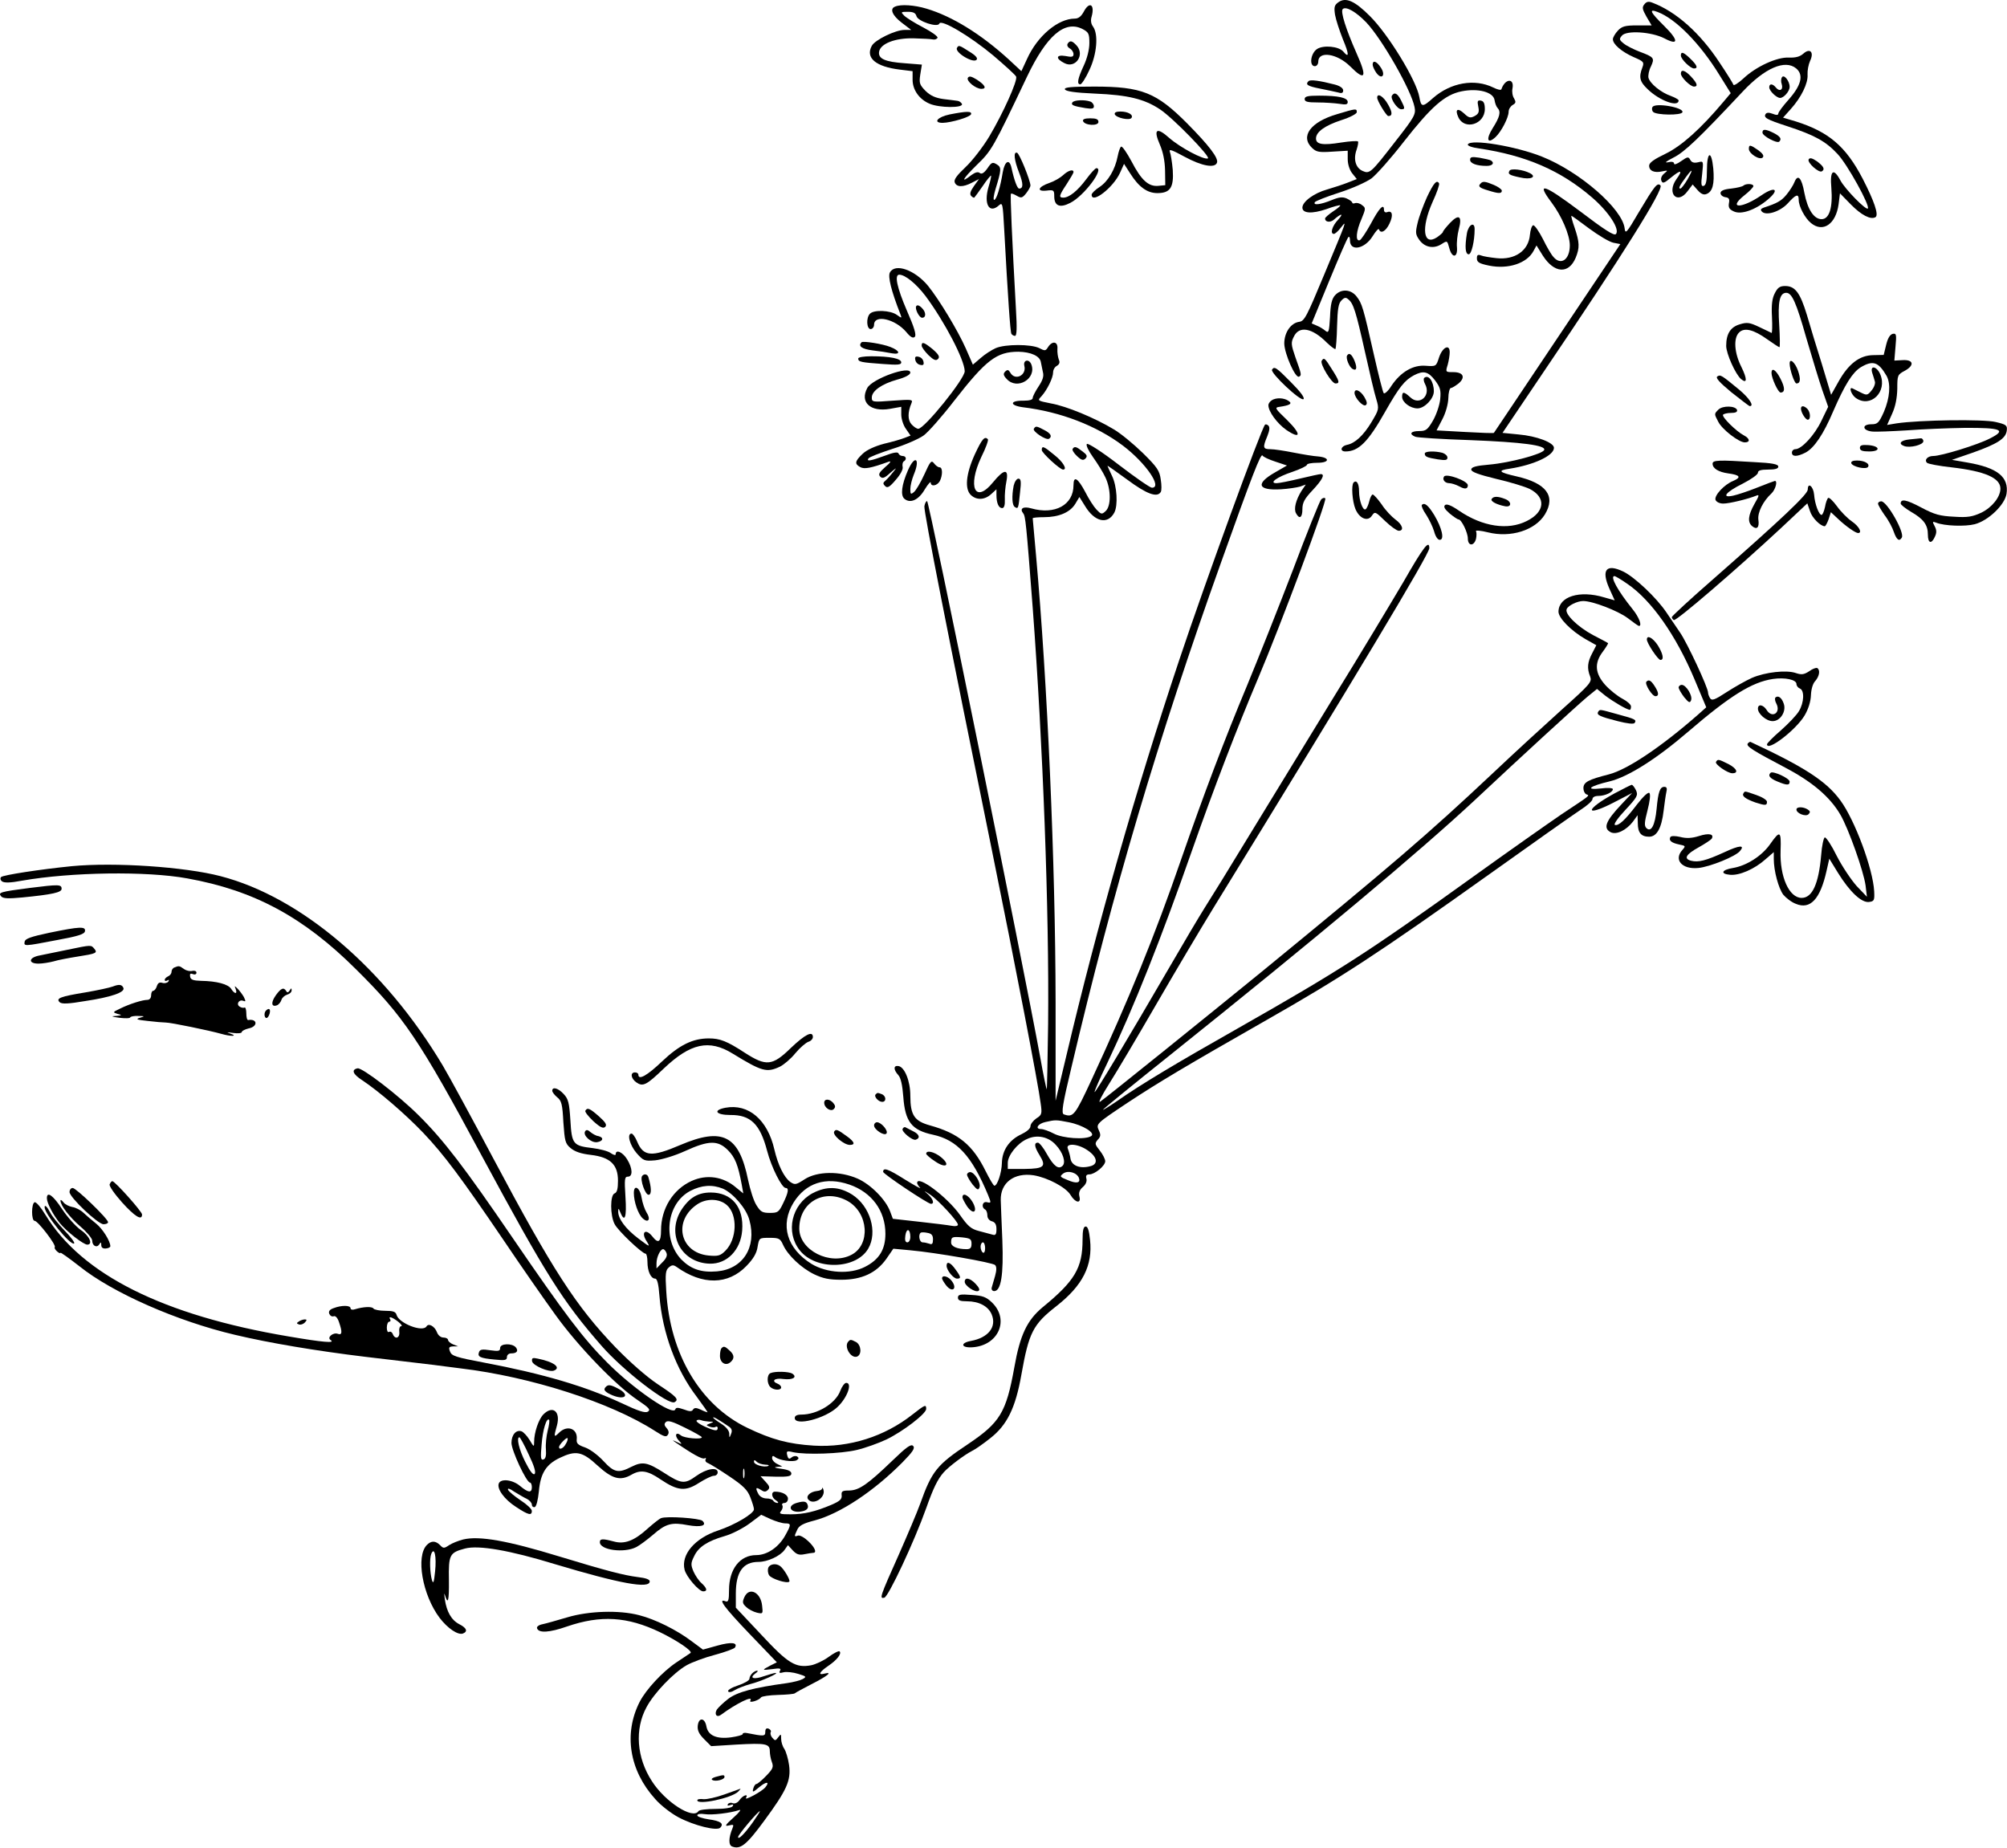 <?xml version="1.0" encoding="UTF-8"?> <svg xmlns="http://www.w3.org/2000/svg" width="3179" height="2927" viewBox="0 0 3179 2927" fill="none"> <path d="M2120.37 3.264C2113.55 7.931 2112.84 11.162 2114.63 23.367C2116.07 31.623 2121.81 48.853 2127.19 62.494C2136.89 85.468 2137.25 93.007 2127.91 81.879C2120.73 73.263 2096.32 71.109 2086.27 77.571C2075.86 84.391 2073.35 104.852 2082.68 104.852C2085.55 104.852 2088.07 101.622 2088.07 97.673C2088.07 80.084 2118.22 84.75 2138.68 105.211C2162.73 129.262 2165.96 122.801 2148.73 84.391C2132.22 47.059 2122.89 18.341 2126.84 14.392C2131.86 9.367 2148.37 19.059 2164.17 35.572C2189.3 62.135 2235.6 143.262 2240.63 169.826C2242.78 180.954 2240.63 185.261 2210.48 223.671C2170.99 274.645 2169.55 275.722 2158.07 270.696C2147.3 265.67 2143.35 252.389 2148.73 237.312C2150.89 230.851 2151.96 224.748 2150.89 224.03C2149.81 222.953 2137.6 223.671 2123.96 225.825C2094.89 230.492 2084.48 228.697 2084.48 219.364C2084.48 208.953 2098.48 198.902 2124.68 190.287C2138.32 185.979 2149.09 180.236 2149.09 177.723C2149.09 171.621 2148.37 171.621 2117.5 180.954C2075.86 193.159 2058.99 216.133 2078.37 234.44C2085.2 240.902 2089.5 241.62 2110.68 240.184L2134.73 238.748V252.03C2134.73 259.927 2137.6 269.26 2141.91 274.645L2149.09 283.619L2135.45 289.003C2128.27 291.875 2113.19 296.901 2102.07 300.131C2081.25 305.875 2062.94 319.516 2062.94 328.849C2062.94 338.182 2078.37 338.9 2100.63 331.362C2112.12 327.054 2122.17 324.541 2122.89 325.259C2123.6 325.977 2118.58 330.285 2111.4 334.951C2104.58 339.618 2098.84 344.644 2098.84 346.079C2098.84 351.823 2106.73 352.9 2112.48 348.233C2124.68 337.464 2128.99 337.464 2119.66 347.874C2109.96 357.925 2106.37 370.489 2112.84 370.489C2114.63 370.489 2119.66 366.182 2123.96 360.438C2133.66 348.233 2134.37 346.438 2097.4 435.104C2069.76 501.513 2066.17 508.692 2057.91 509.769C2044.63 511.564 2034.22 526.641 2034.22 544.23C2034.58 560.384 2051.81 599.511 2057.55 596.64C2061.86 594.486 2061.86 593.768 2051.81 565.768C2044.99 546.025 2044.63 542.435 2049.3 533.461C2057.55 515.513 2078.37 519.102 2102.07 543.153C2108.53 549.256 2114.27 553.563 2115.35 552.845C2116.07 551.768 2117.5 535.615 2117.86 516.59C2118.58 489.667 2120.02 480.693 2124.68 476.026C2129.35 471.001 2131.86 470.642 2135.81 474.231C2143.71 480.693 2147.66 492.898 2162.01 557.153C2169.19 589.46 2177.09 623.203 2179.96 632.177C2184.63 647.972 2184.27 648.69 2172.07 669.151C2159.5 689.971 2145.86 702.535 2133.3 704.689C2123.6 706.843 2121.81 715.099 2131.14 715.099C2151.96 715.099 2167.04 700.022 2193.96 652.28C2216.22 613.152 2224.83 602.383 2239.55 594.486C2254.63 586.588 2262.17 588.383 2272.94 602.383C2281.19 613.511 2282.63 617.819 2281.19 632.536C2280.12 642.229 2275.09 656.946 2269.71 666.279C2261.09 680.997 2258.58 682.792 2247.81 682.792C2234.53 682.792 2231.3 687.459 2241.71 691.766C2244.94 693.202 2284.06 695.715 2328.58 697.151C2411.5 700.381 2448.47 705.407 2445.96 712.586C2444.16 719.048 2391.75 733.048 2359.09 735.919C2337.55 737.714 2330.37 739.868 2330.37 743.817C2330.37 747.406 2341.86 751.714 2369.86 758.534C2391.75 763.56 2415.09 770.739 2422.63 774.329C2449.19 787.611 2447.39 810.944 2418.32 825.303C2388.52 840.379 2348.32 834.277 2311.35 809.149C2298.42 800.175 2291.24 797.662 2288.73 800.175C2286.22 802.688 2288.37 806.636 2296.27 813.457C2302.37 818.482 2308.83 822.79 2310.27 822.79C2314.94 822.79 2324.99 843.61 2324.99 852.943C2324.99 865.148 2334.68 865.507 2337.91 853.661C2338.99 848.635 2338.99 843.251 2337.91 841.456C2336.83 839.661 2345.45 840.379 2356.93 843.251C2392.83 852.225 2431.6 840.02 2447.04 814.892C2464.63 785.816 2449.55 765.355 2402.16 754.586C2373.81 748.124 2371.29 745.253 2391.4 742.381C2430.16 736.278 2461.39 721.561 2461.39 709.356C2461.39 701.099 2434.11 690.689 2405.4 688.177L2379.91 685.664L2444.52 589.819C2570.88 403.155 2635.85 299.414 2630.11 293.67C2625.08 288.644 2620.78 294.388 2595.65 336.387C2576.62 369.053 2574.47 371.207 2573.39 361.874C2569.8 330.644 2501.96 271.773 2442.37 248.081C2401.09 231.568 2329.65 219.722 2324.99 228.697C2323.91 230.851 2331.81 233.722 2342.93 235.158C2417.24 246.286 2472.16 269.978 2522.06 313.054C2547.91 335.31 2566.57 363.669 2559.39 370.848C2556.52 373.72 2541.44 364.028 2502.68 334.592C2445.24 291.516 2432.32 287.209 2457.45 320.593C2473.6 342.131 2486.52 371.925 2486.52 388.797C2486.52 411.053 2472.52 421.104 2460.68 407.104C2457.45 403.873 2449.91 390.951 2443.8 378.387C2437.34 365.823 2430.52 356.131 2428.37 356.848C2426.22 357.566 2424.06 364.387 2423.34 371.925C2421.19 397.053 2399.65 412.13 2370.22 408.899C2360.17 407.822 2349.04 406.027 2345.81 404.591C2340.78 402.796 2339.34 403.873 2339.34 409.258C2339.34 415.36 2342.93 417.514 2358.73 420.745C2388.88 426.847 2418.68 417.155 2429.09 397.412L2433.75 388.797L2443.8 404.95C2461.75 432.95 2484.73 434.745 2495.86 408.181C2502.32 392.386 2501.96 383.771 2494.06 360.438C2490.47 350.387 2488.32 341.772 2489.03 341.772C2489.75 341.772 2502.32 350.746 2517.03 361.874C2532.11 373.002 2548.98 383.053 2555.44 384.489L2566.57 386.643L2466.78 535.615C2412.22 617.46 2366.63 684.946 2366.27 685.664C2365.55 686.382 2345.09 685.664 2320.32 684.228L2275.45 681.715L2284.42 664.485C2289.81 654.433 2293.76 640.434 2294.11 630.742C2294.11 622.126 2296.27 614.588 2298.06 614.588C2300.22 614.588 2305.6 610.998 2310.27 607.409C2321.76 597.716 2317.81 589.46 2302.01 589.46C2289.81 589.46 2289.45 589.46 2293.04 577.973C2294.83 571.512 2296.27 562.538 2296.27 557.871C2296.27 544.23 2284.78 549.974 2279.4 566.127C2274.73 580.486 2274.73 580.486 2258.58 579.409C2238.47 577.614 2218.73 589.101 2204.01 610.998C2198.99 619.255 2193.24 624.28 2191.81 622.844C2190.37 621.408 2183.55 594.127 2176.37 562.538C2159.14 486.077 2157.35 480.693 2148.73 469.565C2139.76 458.078 2124.32 457.001 2114.63 467.77C2109.61 473.154 2107.45 482.129 2106.73 501.872C2105.3 525.564 2104.58 528.077 2099.55 524.128C2096.68 521.615 2090.58 517.666 2085.91 515.872L2077.66 512.282L2105.3 445.155C2120.37 408.54 2134.01 376.951 2135.81 375.515C2137.25 374.079 2138.32 376.592 2138.32 380.899C2138.32 398.848 2161.66 394.54 2174.22 374.079C2179.24 366.182 2183.55 361.156 2184.27 363.31C2186.78 370.848 2195.04 366.541 2200.78 354.336C2207.24 341.054 2205.45 332.798 2197.19 336.028C2194.32 337.105 2192.17 335.669 2192.17 332.439C2192.17 321.311 2184.27 329.926 2171.35 354.336C2163.81 367.977 2155.91 379.822 2153.76 380.54C2146.58 382.694 2148.01 366.182 2156.63 346.797C2163.45 330.285 2163.45 329.208 2157.35 324.9C2154.12 322.029 2149.09 320.952 2146.58 321.67C2144.07 322.746 2141.91 322.388 2141.91 320.952C2141.91 319.516 2137.96 316.644 2133.3 314.49C2126.84 311.618 2121.45 311.977 2109.25 317.003C2091.66 324.182 2079.45 325.618 2082.68 320.234C2083.76 318.439 2100.99 311.618 2121.09 305.157C2142.27 298.337 2163.81 288.644 2172.42 282.542C2180.32 276.44 2203.3 250.594 2223.04 225.107C2267.19 168.749 2288.37 150.083 2314.94 144.698C2341.14 139.314 2365.55 145.775 2367.34 158.698C2368.06 163.723 2370.22 169.108 2372.01 170.903C2377.75 177.005 2375.6 185.261 2364.47 202.851C2353.34 220.44 2355.86 229.056 2368.78 217.21C2377.75 208.953 2389.6 186.338 2389.6 177.005C2389.6 173.057 2392.47 168.39 2396.06 166.236C2401.09 163.364 2401.45 161.57 2398.22 155.826C2395.7 152.236 2394.63 145.057 2395.7 140.031C2398.93 123.16 2383.86 124.237 2378.11 141.467C2377.4 143.262 2371.65 141.826 2365.19 138.596C2335.76 124.237 2298.06 130.698 2270.06 155.108C2253.19 170.185 2251.04 170.185 2248.17 153.672C2243.5 127.109 2198.99 54.238 2169.55 25.161C2145.86 1.47 2131.86 -4.633 2120.37 3.264Z" fill="black"></path> <path d="M2604.62 6.854C2600.67 11.521 2601.39 14.751 2607.85 26.238L2616.11 40.238H2593.14C2574.11 40.238 2569.08 41.674 2562.62 48.494C2558.32 53.161 2554.73 59.263 2554.73 62.135C2554.73 70.032 2568.37 81.879 2587.75 90.494C2603.55 97.314 2604.62 98.391 2601.39 107.006C2595.65 122.083 2597.08 129.262 2609.65 141.108C2628.31 159.416 2658.83 170.544 2658.83 159.057C2658.83 157.621 2653.08 154.39 2646.26 151.877C2630.83 146.493 2613.6 132.493 2611.08 123.16C2610.37 119.57 2611.8 111.314 2615.03 105.211C2621.14 91.93 2620.06 90.494 2597.08 81.879C2587.75 78.289 2576.26 72.545 2571.96 68.956C2564.78 63.212 2564.42 61.776 2569.08 56.392C2576.26 47.776 2615.75 50.289 2636.21 60.699C2659.19 72.904 2659.19 63.93 2635.85 40.956C2613.6 19.059 2611.08 13.316 2625.8 19.059C2654.16 29.828 2692.57 68.597 2723.08 118.134L2741.39 147.57L2729.9 161.211C2694.01 203.928 2663.49 231.209 2638.37 243.414C2619.7 252.389 2612.16 257.773 2612.16 262.44C2612.16 270.696 2620.42 274.286 2632.98 271.414C2642.31 269.619 2642.31 269.619 2635.85 275.004C2631.9 278.234 2630.11 282.901 2631.55 286.132C2633.34 291.157 2635.85 290.439 2646.98 281.106C2662.78 268.183 2666.01 269.26 2655.24 283.978C2639.44 306.593 2657.03 324.9 2673.19 302.644L2681.08 292.234L2688.98 301.208C2694.36 307.311 2698.67 309.106 2702.98 307.311C2712.67 303.721 2715.9 291.516 2713.75 266.747C2710.88 237.312 2703.7 239.466 2703.7 269.978C2703.7 286.132 2702.26 293.311 2698.67 294.388C2694.72 295.824 2694.01 292.234 2696.16 275.363C2698.31 254.901 2698.31 254.901 2689.7 257.055C2683.24 258.491 2679.65 257.414 2677.49 253.465C2674.26 247.722 2673.19 248.081 2662.78 255.26C2656.31 259.927 2651.65 261.363 2651.65 259.209C2651.65 256.337 2648.06 255.619 2641.96 257.055C2635.85 258.132 2639.08 255.619 2650.21 249.876C2667.8 241.261 2690.06 220.081 2760.06 145.416C2795.24 107.724 2827.54 93.724 2845.13 108.442C2857.34 118.852 2853.03 135.365 2832.93 157.98C2823.95 168.031 2816.77 177.723 2816.77 179.877C2816.77 182.39 2813.9 182.749 2807.8 180.236C2802.06 178.082 2798.47 178.082 2796.67 180.595C2793.08 186.338 2798.11 189.21 2831.13 199.979C2873.85 213.979 2891.8 223.671 2910.46 243.773C2926.26 260.286 2962.51 326.336 2958.57 330.285C2955.69 333.515 2922.31 299.413 2915.13 285.773C2904 264.952 2898.26 269.978 2900.77 297.619C2903.28 328.849 2897.54 347.156 2885.34 347.156C2873.13 347.156 2863.08 331.721 2858.05 305.516C2853.75 281.465 2847.64 275.004 2842.26 288.644C2840.47 293.311 2834.72 302.285 2829.7 308.388C2821.44 318.439 2814.62 322.028 2793.8 328.849C2788.77 330.644 2788.06 332.439 2790.93 335.31C2797.75 342.131 2819.64 335.31 2831.85 322.028C2844.77 307.67 2849.08 306.234 2849.08 316.644C2849.08 327.054 2859.13 345.72 2868.46 353.259C2887.49 369.053 2907.95 355.054 2912.26 323.464L2914.41 306.234L2931.64 323.823C2948.16 340.695 2963.23 348.592 2970.77 343.926C2976.16 340.336 2968.62 318.439 2950.31 282.901C2923.75 231.927 2896.82 208.953 2844.77 192.441L2824.31 186.338L2836.52 172.698C2853.03 154.39 2864.16 131.775 2863.08 118.134C2862.72 111.673 2864.52 102.34 2867.03 96.596C2873.85 82.596 2867.03 75.417 2856.26 85.109C2850.88 89.776 2844.41 91.571 2833.64 91.212C2814.98 90.135 2781.59 105.211 2761.13 124.596C2753.24 131.775 2746.42 136.083 2745.7 134.288C2744.98 132.134 2735.29 116.339 2723.44 98.75C2692.93 52.443 2655.24 18.7 2617.55 4.341C2611.44 1.828 2607.85 2.546 2604.62 6.854ZM2672.83 284.337C2668.16 292.234 2663.13 298.696 2661.7 298.696C2658.11 298.696 2659.9 294.747 2671.03 279.67C2681.44 265.67 2682.16 267.824 2672.83 284.337Z" fill="black"></path> <path d="M1417.87 10.444C1408.9 13.675 1413.21 24.444 1428.28 35.931L1443.36 47.417H1432.59C1418.23 47.417 1385.92 63.212 1380.9 72.545C1370.49 91.571 1387 105.57 1425.05 110.237L1445.51 112.75V126.391C1445.51 142.544 1456.28 157.621 1472.79 164.441C1488.23 170.903 1525.56 171.262 1523.77 164.8C1522.69 162.646 1519.82 160.134 1516.95 159.775C1514.08 159.416 1504.03 157.98 1494.33 156.903C1481.41 155.108 1473.87 151.518 1465.97 143.98C1456.64 134.288 1455.56 131.775 1457.72 117.775L1460.23 102.34L1433.31 100.186C1401.72 98.032 1390.95 93.007 1392.39 82.237C1394.18 69.315 1417.51 59.981 1447.31 60.699C1461.31 61.058 1474.95 61.776 1477.82 62.494C1480.69 63.212 1483.92 61.776 1485 59.981C1486.08 57.828 1476.03 50.648 1462.38 43.469C1449.1 36.648 1435.46 28.033 1432.23 24.802C1426.49 19.059 1426.85 18.7 1437.97 18.7C1446.59 18.7 1450.18 20.495 1451.62 25.52C1453.77 33.777 1485.36 44.187 1487.87 37.366C1490.38 29.828 1536.33 57.11 1572.95 87.622C1591.97 103.776 1608.48 118.852 1609.56 121.365C1612.07 127.826 1588.74 179.518 1567.2 215.774C1557.15 232.645 1539.92 254.901 1529.15 264.952C1515.51 277.875 1510.49 284.696 1512.28 289.003C1515.15 296.542 1525.2 296.901 1539.56 289.362L1550.69 283.619L1542.43 295.106C1536.69 303.362 1535.61 307.67 1538.49 310.542C1540.64 312.695 1542.79 313.772 1543.51 312.695C1544.23 311.977 1550.33 303.721 1556.79 294.388C1563.25 284.696 1569.36 277.516 1569.72 278.234C1570.43 278.952 1568.64 286.85 1565.77 296.183C1557.87 323.105 1566.84 339.259 1582.28 325.259C1588.02 320.234 1588.38 322.387 1590.54 362.233C1596.64 473.872 1600.23 525.923 1602.02 528.794C1603.1 530.589 1605.61 532.025 1607.77 532.025C1610.64 532.025 1611 519.102 1609.2 489.667C1603.1 379.463 1599.87 308.029 1601.31 306.952C1602.02 305.875 1606.33 307.67 1610.64 310.183C1617.46 314.131 1619.25 313.772 1625.36 306.234C1628.95 301.567 1632.18 296.183 1632.18 293.67C1631.82 285.414 1614.95 243.414 1611 241.979C1604.9 239.825 1606.33 253.466 1614.23 273.568C1621.05 291.157 1621.05 298.696 1614.23 298.696C1611.36 298.696 1606.33 285.414 1602.02 265.311C1598.79 251.312 1591.61 254.901 1588.38 272.491C1584.43 296.901 1578.33 316.644 1574.74 316.644C1572.95 316.644 1574.02 309.106 1576.9 299.413C1586.23 268.901 1586.59 264.952 1578.69 260.286C1572.23 256.337 1570.43 257.055 1563.97 266.747C1558.59 274.286 1554.64 276.439 1551.77 273.927C1548.9 271.773 1544.95 272.85 1538.85 277.157C1520.54 291.516 1524.49 283.619 1546.74 261.722C1570.79 238.389 1572.23 236.235 1626.79 121.365C1657.66 56.751 1686.02 31.982 1714.02 45.623C1724.43 51.007 1725.51 53.161 1725.51 68.238C1725.51 78.648 1721.92 92.648 1716.53 104.135C1706.84 124.955 1705.41 133.57 1711.15 133.57C1713.3 133.57 1719.77 123.519 1725.51 110.955C1737.35 86.186 1740.23 54.238 1731.25 42.033C1728.02 37.725 1727.3 31.982 1729.1 26.238C1734.48 6.854 1725.51 1.47 1716.53 18.7C1712.59 25.879 1708.28 29.469 1702.53 29.469C1675.97 29.469 1643.3 56.751 1626.79 93.365L1617.82 112.75L1597.36 93.725C1553.56 53.879 1508.33 25.879 1467.41 13.675C1448.38 7.931 1426.85 6.495 1417.87 10.444Z" fill="black"></path> <path d="M1691.05 69.315C1689.61 71.827 1691.41 75.058 1694.64 76.853C1697.87 78.648 1700.38 82.596 1700.38 85.827C1700.38 90.135 1697.87 90.853 1687.46 88.699C1672.38 86.186 1671.66 93.007 1686.38 100.186C1703.61 108.801 1718.69 86.904 1705.41 72.186C1698.23 64.289 1694.64 63.571 1691.05 69.315Z" fill="black"></path> <path d="M1515.87 75.776C1511.56 82.597 1541 100.545 1546.74 94.802C1549.26 92.289 1545.67 87.981 1535.61 81.879C1519.46 71.469 1518.38 71.11 1515.87 75.776Z" fill="black"></path> <path d="M2662.42 87.981C2662.42 93.724 2677.49 108.442 2683.24 108.442C2690.06 108.442 2688.26 103.417 2677.49 93.007C2666.37 82.237 2662.42 81.16 2662.42 87.981Z" fill="black"></path> <path d="M2174.22 102.34C2174.22 104.853 2176.73 110.596 2179.96 115.263C2188.58 127.109 2195.4 119.211 2187.14 107.006C2180.68 96.955 2174.22 94.801 2174.22 102.34Z" fill="black"></path> <path d="M2662.42 116.698C2662.42 122.442 2677.49 137.16 2683.24 137.16C2690.06 137.16 2688.26 131.775 2678.57 121.365C2669.24 111.314 2662.42 109.16 2662.42 116.698Z" fill="black"></path> <path d="M1533.1 123.16C1530.23 128.185 1544.95 140.39 1554.28 140.749C1563.61 140.749 1560.38 134.647 1547.1 126.032C1538.85 121.006 1535.26 119.929 1533.1 123.16Z" fill="black"></path> <path d="M2822.52 122.442C2821.08 124.596 2820.72 129.621 2822.16 133.211C2825.03 142.185 2818.93 145.775 2813.18 138.955C2807.8 132.134 2802.41 132.134 2802.41 138.237C2802.41 143.98 2813.9 155.108 2819.65 155.108C2825.39 155.108 2834.72 144.698 2834.72 137.519C2834.72 128.544 2825.75 117.057 2822.52 122.442Z" fill="black"></path> <path d="M2072.63 128.544C2067.25 133.929 2070.84 136.442 2090.94 140.39C2102.07 142.544 2114.99 145.416 2119.66 146.493C2125.4 148.287 2127.55 147.211 2127.55 143.262C2127.55 139.672 2122.53 136.083 2114.27 133.929C2090.58 127.826 2075.5 125.672 2072.63 128.544Z" fill="black"></path> <path d="M1686.74 141.467C1687.82 144.698 1702.53 146.852 1734.84 148.288C1786.89 150.442 1812.74 156.903 1837.15 173.057C1857.97 186.697 1918.63 249.158 1913.25 250.953C1906.43 253.466 1869.46 233.722 1852.22 218.646C1832.12 200.697 1826.38 204.287 1837.15 229.056C1842.17 240.543 1845.05 254.542 1845.4 269.978L1845.76 293.311L1834.64 294.388C1819.2 295.824 1807.71 285.414 1792.28 255.619C1784.74 241.62 1777.56 231.21 1775.76 232.286C1774.33 233.004 1771.82 239.825 1770.38 247.363C1766.43 268.183 1755.3 287.209 1741.66 296.183C1734.84 300.49 1729.1 306.234 1729.1 308.388C1729.1 323.823 1763.2 297.26 1773.97 273.927L1780.43 259.568L1790.12 274.645C1803.76 296.183 1817.05 305.875 1833.2 305.875C1853.66 305.875 1859.4 296.901 1857.61 269.26C1856.53 256.696 1854.38 243.773 1852.94 240.184C1851.15 235.517 1856.89 237.671 1876.63 248.44C1903.92 263.158 1924.38 266.747 1927.61 257.773C1930.48 250.594 1915.04 230.492 1880.58 195.672C1831.76 146.493 1808.43 137.16 1733.41 137.16C1696.79 137.16 1685.66 138.237 1686.74 141.467Z" fill="black"></path> <path d="M2204.73 151.519C2201.86 156.185 2213.35 173.057 2219.45 173.057C2225.91 173.057 2225.55 171.621 2219.09 158.698C2213.35 147.57 2208.68 145.416 2204.73 151.519Z" fill="black"></path> <path d="M2066.53 156.903C2066.53 161.211 2071.2 162.287 2087.35 162.287C2098.48 162.287 2113.91 163.364 2121.45 164.441C2131.86 166.236 2134.73 165.518 2134.73 161.569C2134.73 154.749 2120.02 151.518 2089.5 151.518C2071.55 151.518 2066.53 152.595 2066.53 156.903Z" fill="black"></path> <path d="M2181.4 154.749C2181.4 159.775 2196.12 183.826 2198.99 183.826C2205.81 183.826 2205.81 178.082 2198.63 165.518C2191.45 152.595 2181.4 146.493 2181.4 154.749Z" fill="black"></path> <path d="M1698.59 162.288C1696.07 166.236 1699.66 168.031 1719.41 171.262C1729.46 172.698 1732.69 172.339 1732.69 168.39C1732.69 165.518 1730.18 161.929 1726.94 160.852C1717.97 157.621 1701.1 158.339 1698.59 162.288Z" fill="black"></path> <path d="M2341.5 168.749C2343.29 177.364 2342.22 180.236 2335.76 183.826C2328.94 187.415 2326.42 186.697 2319.24 179.877C2308.83 170.185 2304.17 173.056 2309.91 185.62C2319.6 206.8 2351.91 197.107 2351.91 172.697C2351.91 164.082 2350.11 160.134 2345.81 159.416C2340.42 158.339 2339.7 160.134 2341.5 168.749Z" fill="black"></path> <path d="M2617.55 169.467C2616.11 171.621 2616.47 175.21 2618.62 177.364C2623.65 182.39 2663.13 183.108 2664.93 177.723C2667.44 170.185 2621.85 162.287 2617.55 169.467Z" fill="black"></path> <path d="M1504.02 181.313C1485 185.262 1477.1 194.595 1493.26 194.595C1506.9 194.236 1536.33 185.621 1538.13 180.954C1539.56 175.928 1531.31 175.928 1504.02 181.313Z" fill="black"></path> <path d="M1765.71 180.954C1767.87 186.697 1789.41 191.364 1792.28 186.697C1795.51 181.672 1786.53 176.646 1774.69 176.646C1768.23 176.646 1765 178.082 1765.71 180.954Z" fill="black"></path> <path d="M1715.46 191.723C1717.97 198.902 1739.87 199.979 1739.87 193.159C1739.87 188.851 1736.28 187.415 1726.94 187.415C1718.33 187.415 1714.74 188.851 1715.46 191.723Z" fill="black"></path> <path d="M2791.65 210.03C2791.65 215.415 2814.62 227.62 2818.21 224.389C2822.52 220.081 2820 216.133 2809.59 210.748C2796.67 204.287 2791.65 203.928 2791.65 210.03Z" fill="black"></path> <path d="M2770.11 235.876C2770.11 243.414 2787.34 254.183 2792 249.517C2794.52 247.004 2792.36 243.414 2785.18 238.03C2772.26 229.056 2770.11 228.697 2770.11 235.876Z" fill="black"></path> <path d="M2328.58 253.106C2328.58 258.85 2338.99 262.799 2354.78 262.799C2364.11 262.799 2367.7 258.132 2361.6 254.183C2359.81 253.106 2351.55 251.312 2343.65 249.876C2331.45 248.081 2328.58 248.44 2328.58 253.106Z" fill="black"></path> <path d="M2864.88 252.389C2862 257.414 2881.03 274.286 2885.7 271.414C2891.08 268.183 2888.57 263.517 2878.16 255.619C2870.26 250.235 2866.67 249.517 2864.88 252.389Z" fill="black"></path> <path d="M1720.48 283.978C1706.84 302.285 1693.56 313.054 1684.23 313.054C1676.69 313.054 1677.41 309.824 1689.61 291.516C1695.36 282.542 1700.38 274.286 1700.38 272.491C1700.38 267.465 1691.77 269.978 1683.87 277.516C1679.56 281.465 1669.87 287.209 1662.33 289.721C1644.38 295.824 1641.15 303.721 1657.66 301.926C1669.15 300.49 1669.87 301.208 1669.87 310.9C1669.87 326.336 1678.84 329.926 1695.36 321.311C1717.25 310.183 1749.92 266.388 1736.64 266.388C1734.84 266.388 1727.66 274.286 1720.48 283.978Z" fill="black"></path> <path d="M2391.04 270.337C2387.81 275.721 2390.68 277.516 2407.91 281.106C2424.42 285.055 2434.83 280.388 2423.34 274.286C2412.22 268.542 2393.55 266.388 2391.04 270.337Z" fill="black"></path> <path d="M2260.37 311.977C2254.27 325.618 2247.45 343.925 2245.3 353.618C2241.71 368.694 2242.06 371.566 2248.53 380.54C2257.14 392.027 2271.14 394.54 2283.35 386.643C2292.32 380.899 2292.32 380.899 2295.55 392.745C2299.86 409.617 2309.19 408.54 2307.76 391.668C2307.04 384.13 2308.47 371.566 2310.63 363.31C2316.37 342.131 2310.99 338.182 2296.63 353.259C2290.53 359.72 2285.5 366.182 2285.5 367.258C2285.5 368.694 2281.19 372.284 2276.17 375.874C2254.27 390.232 2250.68 361.515 2268.99 320.234C2275.81 305.516 2280.47 292.234 2279.4 290.439C2275.81 284.337 2271.14 289.362 2260.37 311.977Z" fill="black"></path> <path d="M2345.45 290.439C2340.42 295.106 2343.29 297.619 2356.93 301.567C2373.81 306.952 2378.83 306.952 2378.83 301.926C2378.83 300.132 2373.09 295.824 2366.27 292.952C2352.63 287.209 2348.68 286.85 2345.45 290.439Z" fill="black"></path> <path d="M2761.49 294.029C2760.06 295.465 2751.44 297.619 2742.11 298.696C2730.26 299.773 2725.24 302.285 2725.24 305.875C2725.24 308.747 2728.47 311.618 2732.77 312.336C2738.52 313.054 2739.95 315.208 2738.52 322.029C2737.44 328.849 2739.24 331.721 2746.42 334.951C2757.9 340.336 2780.16 332.798 2799.9 316.285C2819.65 299.773 2811.75 294.388 2789.85 309.465C2758.98 330.644 2736.01 331.003 2762.93 309.465C2770.83 303.362 2777.29 296.542 2777.29 294.747C2777.29 290.798 2765.44 290.439 2761.49 294.029Z" fill="black"></path> <path d="M2323.55 369.412C2319.96 391.668 2321.04 402.796 2326.42 402.796C2330.73 402.796 2335.75 381.976 2335.75 362.951C2335.75 350.387 2326.06 355.772 2323.55 369.412Z" fill="black"></path> <path d="M1409.62 431.514C1406.03 437.975 1411.77 460.949 1426.13 497.564C1428.64 504.384 1428.64 504.384 1420.39 498.641C1410.33 491.462 1384.49 490.385 1378.03 496.846C1371.57 503.308 1372.64 521.256 1379.1 521.256C1381.98 521.256 1384.49 518.025 1384.49 514.436C1384.49 497.564 1417.87 505.102 1435.46 525.923C1442.28 534.179 1446.23 536.333 1449.1 533.461C1451.62 530.589 1448.39 519.102 1436.54 492.18C1420.74 455.565 1416.44 435.104 1424.33 435.104C1433.67 435.104 1450.9 449.103 1465.97 468.847C1496.13 509.41 1527.72 569.717 1528.08 588.024C1528.08 600.229 1464.18 679.202 1454.49 679.202C1451.97 679.202 1447.31 675.971 1443.72 672.023C1437.62 665.202 1437.62 652.997 1443.72 638.639C1446.23 632.536 1444.44 632.536 1413.57 634.69C1381.98 637.203 1380.9 636.844 1380.9 629.665C1380.9 619.254 1396.69 608.126 1421.1 601.306C1434.39 597.716 1441.92 593.409 1441.92 590.178C1441.92 578.332 1381.62 599.87 1373.72 614.588C1361.51 637.203 1378.75 652.997 1409.62 647.613L1427.56 644.382V656.587C1427.56 663.408 1430.8 673.818 1435.1 679.561L1442.28 689.971L1432.95 693.561C1427.56 695.715 1412.85 700.022 1400.28 702.894C1385.57 706.843 1373 712.586 1366.54 718.689C1353.98 730.535 1353.26 734.842 1362.59 739.868C1369.05 743.458 1379.1 741.663 1407.82 731.253C1412.13 729.817 1410.33 733.047 1402.44 739.509C1392.39 748.483 1390.95 751.355 1394.18 754.945C1397.77 758.534 1401 757.457 1410.33 748.842C1420.39 740.227 1421.1 739.868 1415 747.406C1411.05 752.432 1405.67 758.534 1402.8 761.047C1398.49 764.637 1398.13 766.073 1402.08 770.021C1405.67 773.611 1409.26 771.457 1418.95 759.97C1426.49 751.355 1430.8 743.099 1429.72 739.509C1429 735.919 1429.72 731.971 1431.51 730.894C1436.54 728.022 1435.46 722.278 1429.72 722.278C1426.85 722.278 1423.98 720.484 1423.26 718.33C1422.18 715.458 1415.36 716.535 1401.36 721.919C1378.75 730.176 1372.28 731.253 1375.51 726.227C1376.59 724.073 1393.46 717.612 1413.21 711.15C1432.95 705.048 1455.21 695.356 1462.74 689.971C1469.92 684.946 1491.82 660.177 1511.2 635.049C1562.18 569.717 1578.69 557.153 1613.15 557.153C1632.89 557.512 1647.25 563.973 1648.69 573.665C1649.41 577.614 1650.84 584.434 1651.92 589.46C1653.72 595.921 1651.56 602.383 1645.1 612.075C1640.07 619.613 1635.77 627.87 1635.77 630.382C1635.77 633.254 1630.74 634.69 1621.05 634.69C1599.15 634.331 1598.79 642.228 1620.33 645.1C1679.92 652.28 1736.64 674.177 1779 706.125C1814.89 733.406 1841.81 772.534 1824.58 772.534C1821.71 772.534 1798.38 756.38 1772.17 736.278C1745.61 715.817 1723.36 701.458 1721.56 703.253C1719.77 705.048 1724.07 714.022 1731.25 724.073C1738.43 734.124 1747.41 748.483 1751 756.38C1759.97 775.406 1759.97 801.61 1751.35 809.508C1745.25 815.251 1744.18 814.892 1736.64 806.995C1732.33 802.328 1724.43 790.124 1719.05 779.354C1707.2 757.098 1700.38 752.791 1700.38 768.585C1700.38 799.816 1670.95 815.969 1633.25 805.2C1620.69 801.61 1614.59 805.559 1620.69 813.097C1624.28 817.764 1625.36 826.738 1635.77 962.787C1651.92 1178.53 1661.97 1442.01 1660.18 1622.21C1659.46 1679.65 1658.38 1726.31 1658.02 1725.6C1657.3 1724.88 1652.64 1702.98 1647.97 1676.42C1619.97 1523.5 1471.72 793.713 1468.49 793.713C1466.69 793.713 1464.9 797.662 1464.18 801.969C1463.1 810.226 1502.23 1008.74 1571.15 1346.88C1608.84 1532.11 1644.38 1716.26 1648.33 1747.49C1650.84 1764.36 1650.13 1766.16 1641.51 1771.54C1636.48 1775.13 1632.18 1780.52 1632.18 1784.11C1632.18 1787.7 1626.07 1792.72 1617.82 1796.67C1598.43 1805.65 1587.31 1822.16 1586.95 1842.26C1586.59 1857.7 1579.77 1878.16 1575.1 1878.16C1573.67 1878.16 1567.56 1867.75 1561.1 1854.82C1540.64 1813.54 1518.38 1795.24 1473.15 1782.67C1448.39 1775.85 1441.92 1766.52 1441.92 1735.65C1441.92 1712.31 1432.95 1690.42 1423.26 1688.62C1415 1687.19 1415 1694.37 1422.9 1702.98C1426.85 1707.29 1429.36 1718.78 1430.8 1737.44C1433.67 1776.93 1444.08 1790.21 1477.82 1797.39C1515.87 1805.65 1539.2 1830.77 1565.05 1892.88C1570.08 1905.44 1570.08 1905.8 1563.61 1904.36C1556.43 1902.21 1553.56 1911.9 1560.38 1915.85C1562.54 1916.93 1563.97 1921.23 1563.97 1925.54C1563.97 1929.49 1566.84 1933.44 1571.15 1934.52C1576.18 1935.95 1578.33 1939.54 1578.33 1947.08C1578.33 1955.34 1576.9 1957.13 1572.23 1955.69C1568.64 1954.62 1558.95 1952.1 1550.69 1949.95C1538.13 1946.72 1533.1 1942.41 1520.54 1924.46C1500.08 1895.75 1452.69 1860.21 1452.69 1873.85C1452.69 1875.29 1454.85 1878.88 1457.36 1881.39C1459.51 1883.9 1448.74 1877.8 1432.95 1868.11C1406.74 1851.59 1398.85 1848.72 1398.85 1856.26C1398.85 1859.49 1469.56 1906.87 1474.59 1906.87C1480.33 1906.87 1478.18 1899.34 1469.92 1891.8C1462.38 1885.34 1462.74 1885.34 1473.15 1892.16C1486.08 1900.77 1517.31 1934.52 1517.31 1939.9C1517.31 1942.05 1513 1942.77 1507.61 1941.69C1501.87 1940.62 1478.9 1937.75 1455.92 1935.23L1414.28 1930.57L1409.98 1919.08C1403.16 1900.41 1379.46 1876.36 1358.64 1867.03C1330.28 1854.47 1294.03 1855.18 1274.29 1868.11C1261 1876.72 1259.21 1877.08 1252.03 1872.41C1241.98 1865.23 1232.29 1845.49 1226.54 1820.72C1215.77 1773.7 1185.62 1747.85 1149.01 1754.67C1128.54 1758.62 1133.93 1766.16 1156.9 1766.16C1188.85 1765.8 1203.93 1780.52 1215.06 1822.88C1221.88 1849.08 1238.39 1881.75 1244.49 1881.75C1249.88 1881.75 1248.8 1888.93 1240.54 1905.8C1233.72 1920.16 1231.93 1921.23 1219.36 1921.23C1207.52 1921.23 1204.65 1919.44 1198.18 1909.03C1193.88 1902.57 1188.13 1884.26 1184.9 1868.82C1170.54 1798.47 1144.7 1785.18 1077.93 1813.54C1031.98 1833.29 1019.06 1832.21 1009.01 1807.8C1006.14 1800.98 1002.19 1795.59 1000.39 1795.59C992.495 1795.59 997.521 1813.9 1008.29 1826.47C1019.06 1838.67 1020.85 1839.39 1037.73 1837.95C1048.14 1836.88 1068.6 1830.77 1085.11 1823.24C1122.8 1806 1137.16 1806 1152.95 1821.8C1164.44 1833.29 1169.11 1845.49 1174.85 1876.36L1177.36 1890.36L1165.88 1881.03C1145.42 1863.44 1119.21 1859.85 1095.52 1870.62C1066.08 1883.9 1047.06 1914.41 1047.06 1948.87C1047.06 1967.54 1042.75 1970.77 1033.06 1958.21C1022.29 1944.93 1014.75 1952.1 1024.44 1966.46C1030.19 1975.8 1029.11 1975.44 1011.16 1961.8C990.7 1946.36 978.854 1930.21 979.213 1918.72C979.213 1913.34 979.931 1913.7 982.444 1920.16C989.623 1937.75 992.854 1928.05 990.7 1896.11C988.905 1867.75 989.264 1863.8 994.649 1863.8C1002.55 1863.8 1002.19 1850.52 993.213 1836.16C986.393 1825.03 975.264 1820 975.264 1828.26C975.264 1830.41 972.034 1829.7 967.367 1826.47C963.06 1823.24 950.137 1820 938.65 1818.57C907.778 1814.98 905.625 1812.47 903.471 1774.42C901.676 1746.77 900.24 1740.67 892.702 1732.78C884.086 1723.44 874.753 1720.93 874.753 1727.75C874.753 1729.9 878.343 1734.57 882.651 1738.16C889.471 1743.54 890.907 1749.29 892.343 1777.65C894.497 1807.44 895.214 1811.39 903.83 1818.57C910.65 1824.31 920.342 1827.54 935.778 1829.34C966.649 1832.93 978.854 1844.77 978.854 1870.26C978.854 1882.82 977.418 1888.93 973.47 1890.36C966.29 1892.88 966.29 1925.18 973.47 1938.82C978.495 1949.23 1017.26 1985.85 1022.65 1985.85C1024.08 1985.85 1025.52 1991.59 1025.52 1998.77C1025.52 2013.49 1030.9 2025.33 1037.73 2025.33C1040.96 2025.33 1043.11 2033.59 1044.55 2052.98C1049.21 2111.13 1070.75 2169.64 1103.78 2212.72C1113.83 2226.36 1121.36 2237.13 1120.65 2237.13C1119.93 2237.13 1114.9 2235.33 1109.88 2232.82C1102.7 2229.59 1099.83 2229.59 1097.67 2232.82C1095.88 2236.05 1092.29 2236.05 1082.96 2232.46C1073.62 2229.23 1070.75 2229.23 1069.67 2232.46C1066.08 2243.23 1002.91 2199.79 961.624 2158.15C923.932 2120.46 894.138 2080.97 811.934 1960.72C735.473 1848.72 702.448 1805.65 663.321 1766.88C631.732 1735.29 573.579 1690.78 566.399 1692.21C555.989 1694.37 558.861 1701.54 573.938 1711.24C599.424 1728.11 641.783 1764.36 670.859 1794.88C703.166 1828.98 730.089 1864.88 797.575 1964.31C824.857 2004.87 861.83 2058 879.779 2082.77C915.676 2132.67 975.982 2195.13 1010.08 2217.74C1028.03 2229.95 1030.9 2232.82 1026.24 2236.05C1021.93 2238.56 1011.52 2235.33 984.239 2222.41C927.163 2195.84 860.395 2176.1 767.422 2158.51C721.833 2149.9 715.371 2147.74 712.858 2140.92C710.346 2134.46 711.064 2133.03 717.884 2132.67H725.781L717.525 2129.44C713.217 2127.64 709.628 2124.41 709.628 2122.26C709.628 2120.46 706.397 2118.67 702.448 2118.67C698.141 2118.67 693.833 2115.08 692.038 2110.05C688.449 2100.72 678.756 2095.33 675.526 2101.08C669.423 2110.77 631.732 2096.05 628.142 2082.77C626.706 2077.74 622.757 2076.31 610.193 2076.31C601.219 2076.31 592.604 2074.51 591.527 2072.72C589.373 2069.13 575.373 2069.85 562.451 2073.8C558.502 2075.23 555.271 2074.51 555.271 2072.36C555.271 2067.33 540.912 2067.33 528.708 2072C522.246 2074.15 520.092 2077.03 521.528 2080.97C522.964 2084.21 525.836 2086 528.708 2084.92C531.22 2083.85 534.81 2087.44 536.964 2094.26C542.348 2109.69 541.989 2115.08 535.528 2112.92C527.99 2109.69 517.221 2118.67 523.682 2122.62C531.938 2128 511.477 2126.2 456.914 2116.87C258.763 2083.49 129.534 2018.87 72.1 1924.46C64.92 1912.62 57.382 1903.64 54.869 1904.36C49.484 1906.16 49.484 1933.8 54.869 1933.8C59.895 1933.8 88.971 1971.49 86.817 1975.44C85.74 1976.51 87.535 1979.75 90.407 1982.26C93.279 1984.77 95.791 1985.85 95.791 1984.41C95.791 1983.34 109.073 1992.67 125.586 2005.59C178.354 2047.95 280.66 2092.82 372.197 2114.36C426.401 2127.28 501.426 2139.85 578.604 2149.18C620.245 2153.85 667.628 2159.95 684.5 2161.74C701.371 2163.9 721.474 2166.41 729.371 2167.49C840.651 2180.77 967.008 2221.33 1037.37 2266.56C1051.37 2275.54 1055.31 2276.97 1057.83 2272.66C1059.98 2269.79 1059.26 2265.84 1056.03 2262.25C1052.08 2257.95 1051.72 2255.43 1054.6 2252.56C1057.83 2249.33 1065.72 2251.84 1085.11 2261.54C1099.83 2268.72 1111.67 2275.54 1111.67 2276.61C1111.67 2280.56 1083.67 2278.05 1078.65 2273.74C1070.75 2267.28 1067.88 2273.38 1074.7 2281.28C1081.16 2288.1 1080.8 2288.46 1072.19 2284.15C1064.65 2280.56 1064.29 2280.92 1069.67 2284.51C1096.6 2303.18 1112.75 2312.15 1115.98 2310C1118.13 2308.92 1118.85 2309.64 1117.78 2311.43C1116.34 2313.59 1118.13 2316.46 1121.36 2317.54C1124.95 2318.97 1140.03 2328.3 1155.47 2338.71C1177.36 2353.43 1184.18 2360.25 1188.49 2371.74C1191.72 2380 1194.24 2388.25 1194.24 2390.76C1194.24 2397.59 1163.72 2415.53 1137.88 2424.15C1100.54 2436.35 1078.29 2462.56 1084.39 2486.61C1087.26 2497.74 1107.01 2520.71 1113.83 2520.71C1121.01 2520.71 1119.93 2515.69 1111.31 2507.79C1107.01 2504.2 1101.26 2495.58 1098.39 2489.12C1094.08 2478.71 1094.08 2475.84 1099.47 2465.07C1106.29 2450.35 1120.65 2441.02 1147.93 2433.12C1159.42 2429.89 1176.65 2420.92 1187.06 2413.38L1205.72 2399.38L1220.44 2406.2C1228.7 2409.79 1239.11 2413.02 1243.77 2413.02C1253.47 2413.02 1253.47 2414.82 1243.41 2432.76C1233 2451.07 1215.06 2463.28 1197.83 2463.28C1171.98 2463.28 1154.75 2485.53 1154.75 2518.56C1154.75 2534.71 1153.67 2537.94 1149.36 2536.51C1136.08 2531.12 1147.21 2546.2 1187.06 2587.84L1230.49 2633.07L1220.44 2638.09C1206.08 2645.63 1206.44 2645.99 1223.31 2643.84C1235.16 2642.04 1237.67 2642.76 1235.52 2646.35C1233.36 2649.94 1234.8 2650.66 1241.26 2648.86C1245.93 2647.79 1256.34 2648.86 1264.23 2651.38C1277.16 2655.32 1277.88 2656.04 1271.41 2659.63C1267.46 2661.79 1256.34 2664.66 1246.29 2666.09C1193.52 2673.27 1168.03 2680.09 1153.67 2690.86C1145.77 2696.96 1137.52 2704.86 1135.36 2708.09C1131.06 2715.63 1135.36 2721.02 1141.83 2716.35C1166.59 2698.04 1193.88 2684.76 1188.49 2693.73C1185.62 2698.4 1202.49 2693.38 1205.36 2688.71C1206.44 2686.91 1218.65 2685.12 1232.29 2684.76C1245.93 2684.4 1257.77 2683.32 1258.85 2682.25C1259.93 2681.17 1271.77 2674.71 1285.05 2667.89C1310.54 2654.97 1319.87 2647.43 1305.87 2651.02C1295.11 2653.89 1297.62 2648.5 1312.34 2638.45C1325.62 2629.48 1333.52 2619.43 1329.93 2615.84C1328.85 2614.4 1320.95 2618.35 1312.69 2624.45C1304.44 2630.56 1291.87 2636.3 1285.05 2637.74C1260.29 2642.4 1248.44 2635.22 1205.72 2589.27L1165.52 2546.56V2524.3C1165.52 2489.84 1177 2474.05 1201.41 2474.05C1215.77 2474.05 1235.88 2464.71 1242.7 2455.02L1248.08 2447.48L1255.62 2455.74C1261.72 2462.2 1265.67 2463.64 1274.29 2461.84C1280.03 2460.76 1286.13 2459.69 1287.93 2459.69C1294.39 2459.69 1290.8 2451.07 1280.03 2441.02C1273.93 2435.28 1266.75 2431.33 1263.88 2432.4C1257.77 2434.56 1257.77 2433.84 1262.8 2423.07C1265.67 2416.61 1272.13 2413.02 1290.44 2408.35C1330.64 2397.59 1383.77 2362.41 1429.36 2316.46C1445.87 2299.59 1449.82 2293.84 1446.23 2290.25C1443 2287.02 1435.82 2292.05 1414.28 2312.87C1374.44 2351.28 1360.8 2360.61 1345.36 2360.97C1334.23 2360.97 1332.44 2362.05 1333.16 2368.51C1333.87 2374.61 1330.28 2377.84 1317 2383.59C1291.52 2394.35 1273.57 2398.66 1252.03 2398.66C1235.52 2398.66 1233.36 2397.94 1237.31 2393.28C1239.47 2390.41 1240.54 2386.46 1239.11 2384.3C1238.03 2382.51 1239.47 2380.71 1242.34 2380.71C1245.57 2380.71 1248.08 2377.84 1248.08 2373.89C1248.08 2367.79 1239.11 2362.77 1227.62 2362.77C1220.8 2362.77 1221.88 2372.46 1229.41 2376.76C1232.64 2378.92 1233.72 2380.71 1231.21 2380.71C1229.06 2380.71 1225.82 2378.92 1224.75 2377.12C1223.67 2374.97 1218.65 2373.53 1213.98 2373.53C1208.95 2373.53 1203.57 2370.66 1201.41 2366.71C1196.03 2356.66 1197.11 2354.87 1205 2359.89C1210.39 2363.48 1212.9 2363.48 1216.49 2359.89C1219.72 2356.66 1219 2353.79 1212.54 2346.97L1204.65 2338.36L1229.06 2339.07C1248.44 2339.43 1253.47 2338.36 1253.47 2334.05C1253.47 2330.46 1248.44 2327.95 1237.31 2326.51C1227.98 2325.43 1225.11 2324 1230.13 2323.64L1239.11 2322.92L1231.21 2318.97C1226.54 2316.82 1222.95 2312.51 1222.95 2309.64C1222.95 2306.05 1224.39 2305.33 1227.62 2307.84C1234.08 2313.23 1256.34 2316.46 1262.08 2312.87C1265.31 2310.71 1265.67 2309.28 1262.8 2307.12C1260.29 2305.69 1256.34 2306.41 1253.82 2308.56C1250.23 2311.79 1248.44 2311.07 1247 2305.33C1245.21 2298.51 1246.29 2297.79 1256.34 2300.3C1276.8 2304.61 1331.72 2302.82 1357.21 2296.71C1370.85 2293.48 1391.67 2285.95 1403.87 2280.2C1430.08 2267.64 1467.05 2239.28 1467.05 2231.74C1467.05 2224.2 1465.26 2224.92 1445.15 2240.72C1401 2275.54 1345.36 2293.13 1289.36 2289.89C1248.8 2287.38 1222.23 2280.2 1183.47 2261.54C1109.16 2225.64 1061.06 2144.87 1055.31 2045.08C1053.52 2017.44 1054.24 2011.69 1059.62 2007.39C1064.29 2003.44 1066.8 2003.44 1071.47 2006.67C1112.75 2036.1 1153.31 2035.39 1182.39 2005.23C1193.16 1994.1 1198.54 1985.13 1199.98 1975.08C1202.49 1960.72 1202.49 1960.72 1219 1960.72C1234.08 1960.72 1235.88 1961.8 1240.54 1972.21C1247.72 1988 1268.9 2008.46 1289.72 2018.51C1303.36 2024.98 1313.05 2027.13 1332.44 2027.13C1365.1 2027.13 1388.08 2016.36 1403.87 1994.1L1415 1977.95L1441.92 1980.46C1482.13 1984.05 1572.23 1999.85 1576.18 2003.8C1578.69 2006.31 1578.69 2012.05 1576.18 2021.03C1574.02 2028.21 1571.51 2036.82 1570.79 2039.69C1570.08 2042.57 1571.87 2045.08 1574.74 2045.08C1585.51 2045.08 1589.82 2019.59 1587.66 1964.31C1586.23 1935.59 1585.51 1907.23 1585.15 1901.13C1584.43 1873.49 1606.33 1856.98 1637.2 1861.64C1659.1 1865.23 1688.54 1880.67 1695.71 1892.88C1703.25 1905.44 1712.94 1907.23 1709.71 1895.03C1708.28 1889.29 1710.07 1884.62 1715.1 1880.31C1719.77 1876.36 1721.92 1871.34 1720.84 1867.03C1719.41 1862.36 1720.84 1860.21 1725.51 1860.21C1734.12 1860.21 1750.64 1846.57 1750.64 1839.39C1750.64 1836.16 1746.69 1828.26 1742.02 1822.52C1734.12 1812.47 1733.77 1811.39 1738.79 1805.29C1743.46 1800.62 1743.82 1797.39 1740.59 1790.57C1735.92 1780.16 1735.92 1780.16 1786.53 1746.42C1834.99 1714.47 1879.51 1687.9 2005.5 1616.11C2124.68 1548.27 2183.55 1509.86 2357.29 1386.01C2427.65 1335.76 2493.34 1289.45 2503.75 1282.63C2513.8 1276.17 2522.42 1268.63 2522.42 1265.76C2522.42 1262.89 2526.01 1260.73 2531.75 1260.73C2542.16 1260.73 2554.73 1254.99 2554.73 1249.96C2554.73 1248.17 2546.47 1247.45 2536.06 1248.89C2509.86 1251.76 2517.39 1245.3 2549.34 1237.76C2578.78 1230.58 2623.29 1202.58 2674.26 1158.78C2740.31 1102.07 2774.77 1080.53 2808.16 1075.5C2827.18 1072.63 2845.49 1076.58 2845.49 1083.4C2845.49 1086.27 2848 1089.5 2850.88 1090.58C2858.41 1093.45 2857.7 1112.84 2849.44 1126.48C2845.85 1132.58 2832.93 1146.22 2820.72 1156.99C2808.52 1167.4 2798.83 1177.45 2798.83 1178.89C2798.83 1191.45 2844.77 1156.27 2858.41 1133.3C2864.52 1122.89 2868.11 1111.04 2868.46 1100.99C2868.82 1092.02 2871.34 1082.68 2875.29 1078.73C2881.75 1071.2 2883.54 1061.5 2878.52 1058.27C2876.72 1057.2 2870.98 1059.35 2865.59 1063.3C2857.34 1068.68 2853.39 1069.04 2844.77 1066.17C2829.7 1060.79 2795.95 1064.73 2775.13 1073.71C2765.44 1078.02 2747.13 1088.43 2734.93 1096.32C2716.26 1108.53 2711.6 1110.32 2708.72 1106.02C2706.93 1103.14 2705.49 1099.2 2705.49 1097.04C2705.49 1089.14 2672.47 1018.43 2661.34 1002.27C2655.24 993.3 2645.55 978.941 2639.44 969.967C2624.01 946.993 2589.55 914.327 2571.24 905.352C2544.32 892.43 2536.06 902.481 2548.98 931.916L2557.6 950.941L2541.09 946.275C2501.96 934.429 2468.93 944.839 2468.57 968.89C2468.57 978.941 2488.32 999.043 2511.29 1012.33L2528.52 1022.02L2522.06 1034.58C2514.52 1048.58 2513.45 1058.63 2518.83 1071.91C2521.7 1080.17 2518.83 1083.76 2474.68 1123.25C2448.83 1146.58 2398.93 1192.17 2364.47 1224.83C2261.81 1321.4 2204.01 1370.93 1997.97 1539.65C1907.15 1613.6 1754.59 1736.72 1742.74 1744.98C1738.79 1747.85 1744.89 1735.65 1757.1 1716.26C1768.94 1697.6 1802.33 1641.24 1831.4 1590.98C1860.48 1540.73 1901.76 1471.09 1922.94 1436.63C2146.22 1073.71 2263.96 877.712 2263.96 868.379C2263.96 854.379 2254.99 865.866 2222.68 922.224C2204.01 953.813 2154.12 1037.09 2111.04 1106.73C2068.32 1176.73 2008.74 1274.01 1978.58 1323.55C1948.79 1372.73 1916.84 1424.42 1907.86 1438.42C1899.25 1452.06 1873.76 1495.14 1851.51 1533.55C1787.25 1644.11 1735.2 1730.98 1733.77 1729.9C1733.05 1729.19 1742.02 1708.37 1753.87 1683.96C1796.94 1593.14 1839.3 1486.52 1888.84 1345.09C1922.22 1249.96 1959.2 1153.76 1992.94 1074.07C2028.12 991.146 2102.43 792.636 2099.2 789.406C2097.76 787.97 2094.53 788.688 2092.37 791.559C2090.22 794.072 2069.76 844.687 2047.5 903.917C2024.89 962.787 1992.22 1044.99 1974.99 1086.63C1939.1 1172.43 1906.07 1260.01 1870.89 1361.24C1829.61 1481.14 1787.25 1584.88 1728.74 1710.88C1702.53 1767.24 1700.02 1770.47 1684.95 1765.08C1681 1763.29 1682.79 1750.01 1697.15 1690.42C1762.84 1411.14 1833.92 1170.99 1934.07 890.994C1983.25 753.15 1997.25 717.253 1999.76 721.56C2000.84 723.714 2010.17 728.022 2020.22 731.253L2038.53 737.355L2019.86 748.124C1988.27 766.073 1991.86 777.201 2028.84 775.047C2040.68 774.329 2054.32 772.175 2059.35 770.739L2068.32 767.508L2061.5 777.56C2052.53 791.918 2048.94 806.277 2052.89 813.097C2058.27 823.149 2062.94 819.918 2062.94 806.636C2062.94 796.226 2066.17 790.124 2079.09 776.483C2094.53 759.97 2099.2 750.996 2092.02 750.996C2089.86 750.996 2075.14 754.227 2058.63 758.175C2042.12 762.124 2025.97 765.355 2022.02 765.355C2009.09 765.355 2023.09 755.304 2047.14 747.406C2059.71 743.099 2070.12 738.073 2070.12 736.278C2070.12 734.483 2077.66 733.047 2086.63 733.047C2106.37 733.047 2107.09 724.791 2087.71 722.996C2080.89 722.637 2063.66 719.766 2048.94 716.894C2034.58 714.022 2018.07 711.509 2012.32 711.509C2000.48 711.509 1999.76 708.997 2007.3 691.048C2010.89 682.074 2011.61 676.689 2009.09 674.177C2007.3 672.382 2004.79 671.664 2003.71 672.741C1997.97 678.484 1907.86 925.455 1867.66 1046.07C1799.1 1251.4 1737.71 1466.42 1689.61 1669.96L1672.02 1743.54V1587.39C1671.66 1364.83 1659.1 1081.61 1641.15 880.943C1638.28 848.994 1635.77 821.713 1635.77 820.995C1635.77 819.918 1644.02 819.2 1653.72 819.2C1677.05 819.2 1695 811.662 1703.25 798.021L1709.71 787.252L1718.69 801.61C1733.77 826.738 1754.59 831.405 1765 812.021C1771.1 800.534 1769.3 770.021 1761.41 753.868C1757.46 745.611 1754.23 738.432 1754.23 737.714C1754.23 737.355 1768.23 747.047 1785.82 759.97C1816.33 782.585 1832.84 788.688 1838.58 779.354C1840.02 777.201 1840.02 768.226 1838.58 759.611C1836.79 745.611 1832.84 739.868 1810.23 717.612C1795.51 703.253 1775.05 686.382 1763.92 679.92C1734.12 661.972 1689.25 643.305 1664.48 638.998C1642.95 634.69 1642.95 634.69 1649.77 627.511C1658.74 617.46 1668.07 598.434 1668.07 589.819C1668.07 585.87 1670.59 581.204 1674.18 579.409C1678.13 576.896 1679.2 574.024 1677.05 569.358C1675.61 565.409 1674.54 558.23 1674.89 552.486C1675.97 540.999 1667 539.204 1660.18 549.615C1656.23 556.076 1655.15 556.076 1646.18 551.409C1633.25 544.948 1592.33 544.948 1577.25 551.409C1570.79 554.281 1560.02 561.102 1553.2 567.204L1541 577.614L1529.87 552.127C1517.31 523.769 1487.87 474.949 1469.92 452.693C1449.1 427.565 1417.87 416.437 1409.62 431.514ZM2578.06 925.096C2615.75 950.941 2654.52 1005.86 2683.96 1075.86L2702.62 1120.37L2689.34 1132.22C2631.19 1183.19 2577.7 1219.09 2548.26 1226.63C2515.96 1234.89 2508.06 1238.83 2508.06 1248.53C2508.06 1252.83 2510.21 1257.14 2512.73 1258.22C2518.47 1260.37 2519.91 1258.94 2473.96 1289.45C2452.42 1304.17 2388.52 1349.04 2332.17 1389.6C2165.25 1509.5 2123.25 1536.42 1961.71 1628.32C1863.35 1683.96 1805.92 1718.42 1769.66 1743.9C1757.1 1752.52 1747.05 1758.62 1747.05 1757.9C1747.05 1756.83 1795.15 1717.7 1854.02 1670.67C2085.55 1485.45 2247.45 1349.76 2334.68 1268.63C2415.45 1192.89 2498.37 1117.14 2514.16 1103.86L2529.6 1091.3L2542.88 1102.07C2555.8 1111.76 2576.98 1124.32 2581.65 1124.32C2582.73 1124.32 2583.44 1121.81 2583.44 1118.94C2583.44 1116.07 2577.34 1110.68 2569.8 1106.73C2562.26 1102.79 2550.06 1093.09 2542.88 1085.2C2526.37 1066.89 2524.93 1050.38 2538.93 1032.07C2543.96 1025.25 2547.55 1019.15 2547.19 1018.79C2546.47 1018.07 2535.7 1012.33 2523.14 1005.86C2499.09 992.941 2478.27 972.839 2481.5 964.941C2483.65 959.198 2498.37 952.018 2507.7 952.018C2522.78 952.018 2562.62 967.454 2578.06 978.941C2587.03 985.761 2594.93 991.505 2596.01 991.505C2601.39 991.505 2596.37 977.864 2585.96 964.941C2562.26 935.506 2549.7 912.532 2557.24 912.532C2558.68 912.532 2568.37 918.275 2578.06 925.096ZM1692.84 1777.65C1715.1 1781.95 1735.92 1794.88 1728.38 1799.54C1719.05 1805.65 1683.15 1803.13 1669.15 1795.59C1661.61 1791.65 1652.64 1788.42 1649.05 1788.42C1638.64 1788.42 1644.02 1779.8 1655.87 1777.29C1671.66 1773.7 1672.74 1773.7 1692.84 1777.65ZM1672.38 1813.54C1683.87 1825.75 1688.54 1841.18 1683.15 1846.57C1676.69 1853.03 1669.15 1847.29 1658.38 1828.26C1653 1818.21 1646.18 1809.95 1644.02 1809.95C1637.56 1809.95 1638.28 1816.41 1646.54 1829.7C1657.66 1847.65 1654.07 1851.23 1623.2 1851.59H1596.28V1841.9C1596.28 1830.06 1611.72 1810.67 1626.79 1804.21C1642.59 1796.67 1660.89 1800.62 1672.38 1813.54ZM1722.28 1821.8C1738.07 1832.21 1740.23 1844.06 1726.94 1847.29C1710.79 1851.59 1697.87 1846.57 1695.71 1835.8C1695 1830.41 1692.84 1823.24 1691.41 1819.65C1687.46 1810.31 1707.2 1811.39 1722.28 1821.8ZM1709 1865.95C1711.87 1873.85 1705.05 1875.29 1691.05 1869.18C1678.48 1864.16 1678.13 1863.44 1684.23 1858.77C1691.77 1853.39 1705.77 1857.34 1709 1865.95ZM1345.36 1876.36C1380.9 1888.57 1402.44 1918 1402.44 1954.26C1402.44 1979.03 1392.74 1995.18 1370.13 2006.67C1346.44 2018.87 1309.82 2016.72 1285.41 2002C1246.29 1977.59 1235.16 1940.26 1257.05 1904.72C1276.44 1873.85 1307.67 1863.44 1345.36 1876.36ZM1145.06 1882.82C1161.21 1890 1182.39 1914.41 1187.06 1932.72C1198.9 1975.8 1176.65 2010.26 1135.72 2013.85C1110.6 2016 1094.44 2010.26 1079.37 1995.18C1048.85 1963.23 1056.03 1906.16 1093.37 1886.41C1111.31 1877.08 1128.19 1876 1145.06 1882.82ZM1441.92 1959.28C1441.92 1963.95 1439.77 1967.9 1437.26 1967.9C1434.03 1967.9 1432.95 1964.31 1434.03 1957.13C1435.82 1944.57 1441.92 1946.36 1441.92 1959.28ZM1477.82 1963.23C1477.82 1970.05 1476.38 1971.85 1472.08 1970.05C1468.85 1968.98 1464.18 1967.9 1461.31 1967.9C1456.64 1967.9 1454.13 1956.77 1458.08 1952.82C1459.15 1951.75 1464.18 1951.75 1468.85 1952.82C1475.67 1953.9 1477.82 1956.77 1477.82 1963.23ZM1538.85 1970.05C1538.85 1976.51 1537.05 1978.67 1530.95 1978.67C1516.23 1978.67 1506.54 1974.36 1506.54 1968.26C1506.54 1959.28 1507.97 1958.57 1524.13 1960C1536.69 1961.44 1538.85 1962.52 1538.85 1970.05ZM1560.38 1977.23C1560.38 1982.26 1558.95 1985.49 1556.79 1984.05C1555 1982.98 1553.2 1978.67 1553.2 1974.72C1553.2 1971.13 1555 1967.9 1556.79 1967.9C1558.95 1967.9 1560.38 1972.21 1560.38 1977.23ZM1055.67 1984.77C1057.47 1988.72 1054.96 1994.1 1048.85 1999.85L1039.88 2009.18V2000.92C1039.88 1991.23 1045.98 1978.67 1050.29 1978.67C1052.08 1978.67 1054.6 1981.54 1055.67 1984.77ZM630.655 2093.54C635.68 2097.49 637.834 2100.72 635.321 2100.72C633.167 2100.72 631.732 2104.67 632.449 2109.69C633.526 2119.74 625.629 2122.26 622.039 2112.92C620.962 2110.05 618.45 2108.62 616.296 2109.69C614.142 2111.13 612.706 2107.9 612.706 2102.87C612.706 2097.85 614.501 2093.54 616.655 2093.54C618.45 2093.54 619.168 2091.74 618.091 2089.95C614.501 2084.21 620.962 2086 630.655 2093.54ZM1155.11 2260.1C1159.06 2262.97 1160.13 2266.2 1157.98 2271.23C1155.47 2278.05 1155.11 2278.05 1155.11 2270.51C1154.75 2265.84 1150.08 2260.1 1142.18 2255.07C1135.36 2250.77 1129.62 2246.46 1129.62 2245.38C1129.62 2243.59 1138.95 2248.97 1155.11 2260.1ZM1123.52 2251.84C1131.06 2251.84 1131.06 2252.2 1124.6 2254.72C1118.13 2257.23 1118.13 2257.59 1123.88 2259.74C1127.47 2261.18 1131.77 2261.54 1133.57 2260.1C1135.36 2259.02 1136.8 2260.1 1136.8 2261.89C1136.8 2267.28 1132.49 2266.92 1115.62 2259.38C1107.72 2255.79 1101.98 2251.48 1103.42 2250.05C1104.85 2248.61 1108.08 2248.61 1110.95 2249.69C1113.47 2250.77 1119.21 2251.48 1123.52 2251.84ZM1212.18 2320.05C1217.21 2320.05 1219 2321.12 1216.49 2322.2C1209.67 2324.71 1194.24 2320.05 1194.24 2315.38C1194.24 2312.15 1195.31 2312.15 1198.54 2315.38C1201.06 2317.89 1206.8 2319.69 1212.18 2320.05ZM1178.8 2340.15C1177.72 2343.74 1177 2340.87 1177 2334.05C1177 2327.23 1177.72 2324.36 1178.8 2327.59C1179.52 2331.18 1179.52 2336.92 1178.8 2340.15Z" fill="black"></path> <path d="M2608.57 1013.04C2608.57 1018.79 2626.16 1045.35 2630.11 1045.35C2636.21 1045.35 2634.06 1035.3 2625.8 1022.02C2617.9 1010.17 2608.57 1005.15 2608.57 1013.04Z" fill="black"></path> <path d="M2607.85 1079.81C2604.62 1083.04 2616.83 1102.79 2622.21 1102.79C2627.96 1102.79 2627.6 1097.04 2620.78 1086.63C2615.03 1077.66 2611.44 1075.86 2607.85 1079.81Z" fill="black"></path> <path d="M2658.83 1089.14C2659.19 1091.66 2663.13 1098.48 2667.8 1104.58C2674.98 1113.2 2676.78 1113.91 2678.57 1109.25C2681.44 1102.07 2670.67 1084.84 2663.85 1084.84C2660.98 1084.84 2658.83 1086.99 2658.83 1089.14Z" fill="black"></path> <path d="M2531.39 1127.55C2528.52 1132.58 2534.27 1135.09 2562.26 1142.27C2577.7 1146.22 2587.75 1147.3 2589.19 1145.14C2592.42 1140.12 2590.62 1139.04 2562.62 1131.5C2532.83 1123.25 2534.27 1123.25 2531.39 1127.55Z" fill="black"></path> <path d="M1287.21 1890C1253.82 1907.95 1243.77 1951.39 1266.75 1980.46C1291.87 2012.41 1355.77 2010.98 1375.16 1977.95C1390.59 1951.75 1378.39 1910.46 1349.67 1892.16C1328.85 1879.23 1309.46 1878.52 1287.21 1890ZM1342.85 1902.57C1375.87 1921.59 1379.1 1971.85 1348.59 1987.64C1314.85 2005.23 1266.03 1980.46 1266.03 1946C1266.03 1904 1305.87 1881.75 1342.85 1902.57Z" fill="black"></path> <path d="M1096.95 1897.18C1090.13 1901.49 1081.16 1912.26 1076.49 1921.23C1056.75 1959.28 1081.52 2000.57 1124.24 2001.64C1151.52 2002.36 1173.06 1980.1 1175.57 1949.23C1178.44 1912.26 1159.42 1888.93 1125.67 1888.93C1114.54 1888.93 1105.21 1891.44 1096.95 1897.18ZM1151.52 1909.03C1168.75 1924.46 1167.31 1962.87 1149.01 1981.18C1141.11 1989.08 1137.52 1990.16 1122.08 1988.72C1076.49 1984.05 1065.72 1933.44 1104.49 1907.59C1118.85 1897.9 1139.67 1898.26 1151.52 1909.03Z" fill="black"></path> <path d="M2811.39 464.18C2807.08 472.077 2805.65 482.488 2806.72 501.872C2807.44 516.59 2807.08 528.077 2806 527.359C2804.93 526.641 2796.31 522.692 2786.62 518.025C2771.54 510.846 2767.24 510.128 2755.75 513.718C2741.03 518.025 2734.21 528.794 2734.21 547.82C2734.21 560.025 2748.93 593.05 2757.9 600.588C2767.59 608.486 2767.59 600.229 2758.26 581.204C2747.13 559.307 2745.34 535.615 2754.67 526.641C2762.93 518.384 2777.65 521.974 2799.18 537.41C2808.88 544.23 2817.49 549.974 2818.57 549.974C2819.64 549.974 2819.29 534.179 2818.21 514.795C2815.7 478.18 2818.93 463.821 2829.34 463.821C2838.31 463.821 2845.13 478.898 2861.29 535.974C2870.26 566.486 2881.39 603.101 2886.41 617.819L2895.75 644.382L2884.98 666.638C2874.21 689.253 2853.75 711.51 2843.7 711.51C2840.82 711.51 2838.31 714.022 2838.31 716.894C2838.31 723.714 2846.57 723.714 2859.85 716.894C2873.49 709.715 2888.21 688.177 2904 650.844C2922.31 608.844 2934.16 590.178 2947.08 581.922C2966.82 570.076 2975.44 573.307 2988.36 595.563C2995.18 608.127 2993.39 630.383 2984.05 652.28C2976.16 669.869 2974 672.023 2964.31 672.023C2948.87 672.023 2949.59 681.715 2965.03 683.51C2971.49 684.228 2996.26 683.151 3019.95 681.715C3043.28 679.92 3084.92 678.125 3111.85 677.766C3170.36 677.407 3178.97 680.997 3151.69 694.638C3132.31 704.689 3074.87 722.279 3062.31 722.279C3053.33 722.279 3047.59 728.381 3052.26 733.048C3054.05 734.842 3071.28 738.073 3090.67 740.227C3144.15 746.329 3168.56 757.099 3168.56 773.97C3168.56 787.252 3155.28 803.764 3138.41 812.021C3124.41 818.482 3116.87 819.918 3095.33 818.482C3073.08 817.405 3064.46 815.251 3042.92 803.764C3019.23 791.201 3010.62 789.765 3010.62 797.662C3010.62 799.457 3017.8 805.2 3026.77 810.585C3046.87 822.072 3053.69 831.405 3053.69 846.841C3053.69 860.84 3059.44 862.276 3064.82 850.071C3067.69 843.969 3067.69 839.661 3064.46 833.559C3060.51 826.02 3060.87 825.662 3066.62 827.815C3079.54 833.2 3112.92 834.277 3128 830.328C3149.54 824.585 3175.38 799.816 3178.25 782.226C3182.2 755.663 3164.25 740.945 3116.51 732.689L3091.74 728.381L3125.13 716.894C3163.54 703.253 3177.18 694.638 3178.61 682.074C3179.69 673.818 3177.9 672.382 3161.02 668.433C3142 663.767 3040.41 665.203 3004.15 670.587L2989.08 673.1L2996.98 655.51C3002.36 643.664 3004.87 630.742 3005.23 615.665C3005.23 594.486 3005.59 593.409 3017.08 587.306C3032.87 578.691 3031.08 569.358 3013.49 570.435L3000.57 571.153L3002.36 549.615C3004.15 529.871 3003.8 527.718 2998.05 528.794C2993.74 529.871 2990.16 535.615 2987.64 546.025L2983.69 562.179L2966.82 562.538C2945.28 562.896 2927.69 576.537 2911.9 604.896L2900.41 625.357L2886.05 577.614C2877.8 551.768 2867.03 515.872 2862 498.641C2851.23 463.462 2843.34 453.052 2827.54 453.052C2819.29 453.052 2815.7 455.565 2811.39 464.18Z" fill="black"></path> <path d="M1451.26 485C1448.74 488.949 1455.92 503.308 1460.59 503.308C1467.05 503.308 1467.05 494.692 1460.59 488.231C1456.28 483.564 1452.69 482.487 1451.26 485Z" fill="black"></path> <path d="M1364.75 542.076C1358.64 548.179 1365.1 552.845 1381.98 554.999C1392.03 556.076 1406.03 558.23 1412.85 559.666C1427.21 562.179 1425.41 555.358 1410.33 549.615C1397.77 544.589 1367.26 539.922 1364.75 542.076Z" fill="black"></path> <path d="M1459.87 547.461C1459.87 549.974 1464.9 556.794 1470.64 562.537C1478.9 570.435 1482.49 571.871 1485.72 568.64C1488.95 565.409 1487.15 561.819 1477.82 553.563C1463.82 542.076 1459.87 540.64 1459.87 547.461Z" fill="black"></path> <path d="M2133.66 563.256C2131.5 567.204 2136.89 580.845 2141.91 584.076C2148.73 588.383 2150.17 582.999 2145.5 571.512C2141.19 561.102 2136.89 557.871 2133.66 563.256Z" fill="black"></path> <path d="M1359.36 567.922C1359.36 573.307 1364.03 574.025 1398.13 576.537C1421.82 578.332 1427.56 577.973 1427.56 574.025C1427.56 567.922 1409.62 564.332 1380.18 564.332C1368.34 564.332 1359.36 565.768 1359.36 567.922Z" fill="black"></path> <path d="M1449.82 570.076C1450.54 574.024 1453.77 577.255 1457.72 577.973C1462.38 579.05 1463.82 577.614 1462.74 572.948C1462.03 568.999 1458.8 565.768 1454.85 565.05C1450.18 563.973 1448.74 565.409 1449.82 570.076Z" fill="black"></path> <path d="M2093.45 571.512C2090.58 576.537 2109.25 607.408 2115.35 607.408C2122.53 607.408 2121.81 603.819 2109.61 584.793C2098.48 566.845 2097.04 565.768 2093.45 571.512Z" fill="black"></path> <path d="M1622.48 579.409C1626.43 594.486 1607.77 603.819 1600.23 590.178C1597.36 585.511 1595.92 585.152 1592.33 588.383C1588.74 591.973 1589.1 594.486 1594.49 600.229C1611 618.536 1642.23 599.87 1633.61 577.255C1630.02 567.922 1620.33 570.076 1622.48 579.409Z" fill="black"></path> <path d="M2834.72 575.819C2834.72 585.152 2842.26 607.408 2845.49 607.408C2851.59 607.408 2852.67 600.947 2848 587.306C2843.34 574.024 2834.72 566.486 2834.72 575.819Z" fill="black"></path> <path d="M2014.84 585.511C2011.61 590.537 2060.43 636.485 2064.73 632.177C2066.89 630.024 2059.71 620.331 2044.99 605.614C2021.66 581.922 2018.43 579.768 2014.84 585.511Z" fill="black"></path> <path d="M2965.39 590.178C2966.82 594.845 2968.98 600.947 2969.69 604.178C2970.77 607.049 2968.62 613.511 2964.67 618.177C2958.21 626.434 2956.77 626.434 2947.44 621.767C2941.69 618.895 2935.95 616.024 2934.51 615.306C2927.69 612.075 2932.36 625.357 2939.54 630.382C2962.87 646.895 2989.8 620.69 2978.31 593.05C2972.92 580.127 2961.8 577.973 2965.39 590.178Z" fill="black"></path> <path d="M2806 590.896C2806 598.793 2816.41 621.767 2820.36 621.767C2827.54 621.767 2827.54 614.229 2820.36 600.229C2813.18 585.87 2806 581.204 2806 590.896Z" fill="black"></path> <path d="M2720.21 596.281C2716.98 598.434 2723.44 605.614 2742.47 621.408C2757.54 633.254 2770.47 643.305 2771.54 643.305C2779.08 643.305 2770.83 630.742 2755.03 617.46C2726.67 594.127 2725.24 593.05 2720.21 596.281Z" fill="black"></path> <path d="M2255.71 598.793C2254.63 600.229 2254.99 604.178 2257.14 608.126C2267.19 626.434 2248.53 643.305 2233.81 629.306C2223.76 619.972 2220.89 619.972 2220.89 628.588C2220.89 637.203 2233.81 646.895 2245.3 646.895C2256.42 646.895 2271.14 631.459 2271.14 619.972C2271.14 604.178 2262.53 592.332 2255.71 598.793Z" fill="black"></path> <path d="M2145.5 622.485C2145.86 630.383 2158.78 644.382 2163.09 641.87C2165.96 640.075 2165.6 636.485 2160.94 628.588C2154.48 618.178 2145.5 614.588 2145.5 622.485Z" fill="black"></path> <path d="M2017.35 632.536C2012.68 634.331 2009.09 638.639 2009.09 641.869C2009.09 651.92 2022.73 670.587 2037.45 680.997C2060.79 696.792 2061.5 687.817 2038.89 665.561C2019.14 646.536 2018.43 645.459 2027.04 644.382C2041.76 642.228 2046.43 639.716 2042.84 636.485C2037.09 631.1 2025.61 629.305 2017.35 632.536Z" fill="black"></path> <path d="M2722.01 648.69C2714.83 655.869 2715.19 655.51 2721.65 668.074C2727.75 680.279 2754.31 700.74 2763.65 700.74C2772.62 700.74 2771.9 694.638 2762.21 689.612C2750.36 683.51 2727.03 660.536 2729.19 656.946C2730.26 655.51 2736.01 654.075 2741.75 654.075C2748.93 654.075 2752.16 652.639 2751.44 649.408C2748.93 642.588 2728.83 642.229 2722.01 648.69Z" fill="black"></path> <path d="M2852.67 647.254C2852.67 653.357 2859.85 664.844 2863.44 664.844C2868.46 664.844 2867.75 652.639 2862.72 647.613C2857.34 642.228 2852.67 642.228 2852.67 647.254Z" fill="black"></path> <path d="M1637.56 679.202C1635.05 683.151 1656.95 697.869 1661.61 694.997C1667 691.407 1664.48 686.382 1653.72 680.997C1641.51 674.536 1640.43 674.536 1637.56 679.202Z" fill="black"></path> <path d="M1543.87 720.125C1529.87 750.996 1527.72 775.047 1538.13 784.38C1547.1 792.636 1560.02 791.918 1570.08 782.585L1578.33 775.047V784.021C1578.33 796.944 1581.92 804.841 1587.31 804.841C1590.54 804.841 1591.97 800.175 1591.61 791.201C1591.25 784.021 1592.33 771.098 1594.13 762.483C1598.07 742.022 1590.54 742.381 1572.95 763.919C1544.59 798.739 1532.02 771.457 1554.28 724.073C1561.46 709.715 1566.13 696.792 1564.69 695.715C1559.67 690.33 1555.36 695.356 1543.87 720.125Z" fill="black"></path> <path d="M3024.26 696.074C3010.26 697.51 3006.31 702.894 3016 706.484C3024.98 710.074 3046.51 704.689 3046.51 698.946C3046.51 696.074 3044.36 693.92 3042.21 694.279C3039.69 694.638 3031.44 695.356 3024.26 696.074Z" fill="black"></path> <path d="M2946 709.356C2946 713.663 2949.95 715.099 2960.72 715.099C2979.39 715.099 2977.95 706.484 2959.28 705.048C2949.23 704.33 2946 705.407 2946 709.356Z" fill="black"></path> <path d="M1650.12 712.945C1650.12 717.253 1678.84 743.817 1683.87 743.817C1691.05 743.817 1683.87 731.612 1670.23 720.843C1653.36 706.843 1650.12 705.407 1650.12 712.945Z" fill="black"></path> <path d="M1698.95 711.151C1697.87 712.586 1701.1 717.971 1705.77 722.279C1712.94 729.099 1715.82 729.817 1719.41 726.227C1722.64 722.638 1721.92 720.484 1714.74 715.099C1704.69 707.202 1701.82 706.484 1698.95 711.151Z" fill="black"></path> <path d="M2256.78 718.33C2256.78 723.355 2260.01 724.791 2277.6 727.663C2289.45 729.458 2292.68 729.099 2292.68 724.791C2292.68 721.919 2289.09 718.689 2284.78 717.253C2272.22 714.022 2256.78 714.74 2256.78 718.33Z" fill="black"></path> <path d="M1438.33 744.535C1427.92 768.226 1426.13 784.739 1432.59 790.124C1441.92 798.021 1455.21 791.918 1464.9 775.047C1469.92 766.791 1474.23 762.124 1474.23 764.278C1474.23 771.457 1484.28 769.662 1488.59 762.124C1493.26 752.791 1493.26 740.227 1488.23 740.227C1485.72 740.227 1482.13 737.355 1479.62 734.124C1475.31 728.381 1473.51 730.535 1464.18 751.355C1458.44 763.919 1450.9 776.842 1447.67 779.355C1442.64 783.662 1441.92 782.944 1441.92 774.688C1441.92 769.303 1444.44 759.252 1447.31 752.073C1458.08 726.586 1449.46 719.407 1438.33 744.535Z" fill="black"></path> <path d="M2712.67 734.483C2712.67 742.022 2722.01 747.765 2737.8 749.919C2756.11 752.432 2758.62 756.022 2745.34 761.765C2730.98 767.508 2714.83 785.098 2717.34 791.918C2718.77 795.149 2723.8 797.662 2729.54 797.662C2739.24 797.662 2768.67 790.482 2781.95 785.098C2786.98 782.944 2786.62 785.098 2779.08 798.021C2769.03 815.969 2767.59 827.097 2775.49 833.559C2783.03 839.661 2786.98 835.354 2785.18 823.149C2783.75 811.662 2792.72 793.713 2806 781.508C2812.11 775.765 2816.06 761.765 2811.39 761.765C2810.67 761.765 2798.11 766.432 2783.75 772.175C2769.39 777.919 2752.16 783.662 2745.34 785.098C2725.6 789.406 2733.49 779.354 2760.42 766.073C2773.7 759.252 2784.47 751.714 2784.47 748.842C2784.47 745.252 2789.13 743.817 2800.62 743.817C2811.75 743.817 2816.77 742.381 2816.77 739.15C2816.77 735.201 2807.08 733.406 2778.36 731.971C2722.01 728.381 2712.67 728.74 2712.67 734.483Z" fill="black"></path> <path d="M2932.36 733.765C2934.51 739.509 2956.05 744.176 2958.92 739.509C2962.16 734.483 2953.18 729.458 2941.34 729.458C2934.87 729.458 2931.64 730.894 2932.36 733.765Z" fill="black"></path> <path d="M2287.29 754.945C2284.06 759.611 2288.73 765.355 2295.55 765.355C2298.78 765.355 2305.96 767.509 2311.35 770.38C2320.32 775.406 2324.99 774.688 2324.99 768.585C2324.99 761.765 2290.53 749.201 2287.29 754.945Z" fill="black"></path> <path d="M1605.61 769.303C1602.38 786.175 1603.1 800.534 1607.41 803.046C1612.79 806.636 1613.15 805.559 1615.66 780.431C1617.82 762.483 1617.1 758.175 1613.15 758.175C1610.28 758.175 1607.05 763.201 1605.61 769.303Z" fill="black"></path> <path d="M2144.07 764.278C2140.12 768.226 2141.91 794.072 2146.94 806.277C2153.4 821.713 2166.68 826.738 2173.14 816.687C2177.81 809.867 2178.53 810.226 2193.96 825.302C2202.94 833.918 2212.63 840.738 2215.5 840.738C2224.48 840.738 2221.6 831.046 2210.12 822.79C2204.37 818.482 2194.32 808.072 2188.58 799.098C2182.48 790.482 2176.01 783.303 2174.22 783.303C2172.78 783.303 2170.27 787.97 2168.84 794.072C2167.4 799.816 2164.89 805.559 2163.09 806.636C2158.78 809.508 2152.68 792.995 2152.68 777.919C2152.68 766.073 2148.73 759.611 2144.07 764.278Z" fill="black"></path> <path d="M2863.44 775.406C2863.44 782.944 2822.88 821.354 2713.75 917.199C2677.49 948.788 2648.06 976.069 2648.06 977.505C2648.06 978.941 2649.49 981.095 2651.29 982.172C2654.88 984.326 2750.01 902.481 2821.08 836.431L2862.72 797.303L2867.03 809.867C2870.26 820.277 2883.54 833.559 2890.36 833.559C2891.44 833.559 2894.31 828.533 2896.46 822.431L2900.05 811.303L2911.54 822.072C2924.1 833.918 2939.18 844.328 2943.13 844.328C2950.31 844.328 2944.57 833.559 2933.44 826.021C2926.62 821.354 2915.85 810.585 2909.75 801.97C2903.64 793.713 2897.54 787.611 2895.75 788.688C2894.31 789.765 2891.8 796.226 2890.72 803.047C2889.29 809.867 2886.77 815.61 2885.34 815.61C2881.03 815.61 2874.57 798.38 2873.49 783.662C2872.41 770.38 2863.44 763.201 2863.44 775.406Z" fill="black"></path> <path d="M2362.68 790.482C2360.52 794.072 2370.93 799.457 2384.22 801.969C2394.63 803.764 2394.63 794.431 2384.22 790.482C2372.37 785.816 2365.55 785.816 2362.68 790.482Z" fill="black"></path> <path d="M2974.72 797.662C2974.72 799.816 2979.39 807.713 2985.13 815.969C2991.23 823.867 2997.69 836.071 2999.85 842.892C3004.16 855.097 3008.46 858.328 3012.41 851.507C3017.08 843.61 2989.08 794.072 2979.75 794.072C2976.87 794.072 2974.72 795.867 2974.72 797.662Z" fill="black"></path> <path d="M2252.12 799.816C2251.04 801.252 2253.91 808.072 2258.94 815.251C2263.6 822.431 2269.35 834.277 2271.5 841.456C2273.65 849.712 2277.24 855.097 2280.47 855.097C2288.37 855.097 2284.06 836.431 2271.86 815.969C2262.17 800.175 2256.42 795.508 2252.12 799.816Z" fill="black"></path> <path d="M2812.11 1104.94C2811.03 1106.37 2811.39 1110.32 2813.54 1114.27C2821.44 1128.99 2806.72 1138.68 2798.11 1124.32C2792.72 1116.07 2784.47 1114.63 2784.47 1122.53C2784.47 1130.78 2797.75 1142.27 2807.8 1142.27C2820 1142.27 2829.7 1126.84 2825.39 1114.63C2822.16 1104.94 2816.41 1100.99 2812.11 1104.94Z" fill="black"></path> <path d="M2768.31 1177.81C2765.8 1182.12 2775.13 1188.22 2828.98 1216.58C2871.7 1239.19 2898.98 1262.89 2915.13 1290.53C2928.05 1312.78 2951.75 1379.55 2954.98 1402.52L2957.13 1420.47L2940.98 1403.6C2932.36 1393.91 2918 1372.73 2909.39 1355.86C2901.13 1338.99 2892.52 1326.06 2890.36 1326.42C2888.57 1327.14 2885.69 1339.7 2884.62 1354.78C2880.67 1400.01 2870.62 1422.27 2853.75 1422.27C2834 1422.27 2818.93 1388.88 2820.36 1347.6C2821.44 1315.65 2819.64 1314.58 2803.49 1337.55C2790.57 1355.86 2766.52 1371.29 2744.98 1374.88C2727.03 1377.76 2724.16 1384.22 2740.31 1385.65C2755.03 1387.09 2779.08 1376.68 2796.31 1361.24L2809.59 1349.76V1360.52C2809.59 1379.55 2817.13 1407.19 2824.67 1417.24C2828.98 1422.27 2837.59 1429.09 2844.41 1431.6C2867.39 1441.29 2883.18 1424.42 2893.23 1379.19L2897.54 1360.17L2911.18 1382.42C2929.85 1412.58 2948.51 1430.16 2960.36 1428.73C2968.62 1427.65 2969.33 1426.22 2968.62 1411.86C2966.82 1376.68 2938.1 1299.14 2915.13 1267.91C2892.87 1237.4 2858.41 1215.14 2772.98 1175.3C2771.9 1174.58 2769.75 1176.01 2768.31 1177.81Z" fill="black"></path> <path d="M2718.06 1206.89C2715.9 1210.48 2736.36 1224.83 2743.9 1224.83C2754.31 1224.83 2751.08 1217.3 2738.16 1210.48C2721.65 1202.22 2720.93 1202.22 2718.06 1206.89Z" fill="black"></path> <path d="M2804.57 1224.12C2799.9 1228.42 2803.13 1232.73 2814.98 1237.76C2830.41 1244.22 2834.72 1244.22 2834.72 1238.12C2834.72 1232.73 2807.8 1220.53 2804.57 1224.12Z" fill="black"></path> <path d="M2557.24 1256.78C2510.57 1282.27 2509.14 1295.19 2555.44 1271.5L2585.24 1256.06L2568.73 1273.65C2543.24 1300.58 2538.93 1311.71 2551.14 1318.17C2560.11 1322.83 2575.9 1315.29 2586.67 1301.29L2593.85 1291.24L2594.21 1303.81C2594.21 1319.24 2599.6 1325.35 2612.16 1325.35C2624.37 1325.35 2631.9 1311.71 2635.13 1284.06C2636.57 1272.58 2638.37 1259.3 2639.44 1254.63C2640.88 1248.89 2640.16 1246.37 2636.21 1246.37C2629.39 1246.37 2626.52 1253.91 2624.01 1281.19C2621.49 1307.4 2615.39 1318.88 2607.85 1311.71C2604.26 1308.12 2604.62 1302.73 2609.65 1283.35C2613.24 1269.35 2614.67 1258.22 2612.52 1256.06C2610.72 1254.27 2602.83 1261.45 2593.14 1274.01C2573.75 1299.5 2563.7 1308.47 2557.96 1306.68C2555.44 1305.96 2562.62 1295.55 2574.47 1282.99C2593.49 1262.53 2594.93 1259.65 2591.34 1251.76C2588.83 1246.73 2585.96 1243.14 2584.52 1243.14C2582.73 1243.5 2570.88 1249.6 2557.24 1256.78Z" fill="black"></path> <path d="M2761.49 1256.78C2758.62 1261.09 2765.44 1265.76 2780.52 1271.14C2796.31 1276.17 2798.82 1276.17 2798.82 1270.06C2798.82 1267.19 2791.29 1262.53 2781.95 1259.3C2762.21 1252.48 2764 1252.83 2761.49 1256.78Z" fill="black"></path> <path d="M2845.49 1282.27C2845.49 1288.37 2860.21 1294.12 2864.52 1289.81C2867.75 1286.58 2867.39 1284.78 2863.44 1282.27C2856.26 1277.6 2845.49 1277.6 2845.49 1282.27Z" fill="black"></path> <path d="M2691.13 1324.27C2679.65 1327.86 2671.03 1328.22 2661.34 1325.7C2653.44 1323.91 2647.34 1323.91 2645.9 1325.7C2642.67 1331.09 2647.34 1335.04 2659.19 1337.55C2669.96 1339.7 2670.31 1340.06 2664.93 1346.17C2650.57 1361.96 2664.21 1377.4 2690.06 1374.88C2708.36 1373.09 2749.29 1356.58 2756.11 1347.96C2764.36 1338.27 2755.39 1338.63 2731.7 1349.76C2701.9 1363.4 2690.06 1366.27 2678.57 1363.4C2666.37 1360.17 2670.31 1353.35 2691.13 1341.86C2700.83 1336.47 2709.8 1330.37 2711.24 1328.58C2715.54 1321.04 2706.93 1319.24 2691.13 1324.27Z" fill="black"></path> <path d="M113.739 1372.01C63.484 1377.04 4.972 1386.01 1.741 1389.24C-0.054 1391.04 0.664 1394.27 3.177 1396.06C6.408 1398.58 16.1 1398.58 34.766 1394.99C113.021 1381.34 231.84 1379.55 296.813 1391.4C402.35 1410.42 480.605 1452.42 563.886 1535.34C639.269 1610.01 664.038 1646.26 763.472 1831.49C864.702 2019.23 891.265 2061.23 952.649 2131.59C987.11 2171.08 1059.26 2226.72 1068.6 2220.97C1075.78 2216.66 1071.83 2212.36 1042.39 2192.97C1024.08 2180.77 997.879 2157.79 974.905 2134.1C912.803 2069.49 875.471 2012.05 781.421 1835.08C747.319 1770.83 711.422 1704.78 701.371 1687.9C609.834 1534.27 476.657 1420.83 349.223 1387.81C292.865 1373.09 181.584 1365.55 113.739 1372.01Z" fill="black"></path> <path d="M47.33 1406.47C-0.053 1412.58 -3.284 1413.65 1.741 1419.75C4.972 1423.34 12.869 1423.7 35.484 1421.55C82.868 1416.88 97.586 1413.65 97.586 1407.91C97.586 1400.73 93.278 1400.73 47.33 1406.47Z" fill="black"></path> <path d="M77.843 1477.55C49.125 1483.65 39.792 1486.88 39.074 1491.55C37.638 1499.09 37.997 1499.09 90.407 1489.04C123.791 1482.93 133.842 1479.7 134.56 1475.04C135.996 1467.14 126.663 1467.5 77.843 1477.55Z" fill="black"></path> <path d="M106.56 1504.47C89.689 1508.06 69.945 1512.01 62.766 1513.45C45.177 1516.68 44.1 1526.37 60.971 1526.37C67.074 1526.37 78.202 1524.57 85.022 1522.78C91.843 1520.62 109.073 1517.39 122.714 1515.24C152.508 1510.57 155.021 1509.5 149.277 1502.68C144.252 1496.57 144.611 1496.57 106.56 1504.47Z" fill="black"></path> <path d="M276.352 1532.47C273.84 1533.19 271.686 1536.42 271.686 1539.29C271.686 1542.16 269.173 1545.39 266.301 1546.47C263.43 1547.91 260.917 1550.06 260.917 1552.21C260.917 1554.01 262.712 1554.37 265.224 1552.93C267.737 1551.5 268.096 1551.86 266.66 1554.73C265.224 1556.88 260.917 1557.96 257.327 1556.88C252.661 1555.44 250.148 1556.88 248.353 1562.27C247.276 1566.21 244.404 1569.44 242.609 1569.44C240.815 1569.44 239.379 1572.68 239.379 1576.62C239.379 1580.93 236.866 1583.8 233.276 1583.8C225.738 1583.8 204.918 1590.26 189.841 1597.8C178.354 1603.19 178.354 1603.55 186.251 1606.06C193.79 1607.85 193.431 1608.21 183.739 1609.29C175.123 1609.65 176.2 1610.37 189.123 1612.16C198.097 1613.24 205.995 1613.24 206.354 1611.44C207.072 1610.01 212.815 1608.93 218.917 1609.29C229.687 1609.65 230.046 1609.65 221.43 1612.16C214.251 1614.32 216.764 1615.39 233.994 1617.19C245.84 1618.62 258.763 1619.7 262.712 1619.7C270.609 1619.7 331.634 1632.26 350.659 1637.65C365.736 1641.96 377.582 1641.6 365.018 1637.29C357.838 1634.78 358.915 1634.78 369.684 1636.21C376.864 1637.29 382.966 1636.57 382.966 1634.78C382.966 1632.98 387.992 1630.47 393.735 1629.03C408.812 1626.16 408.094 1613.24 393.017 1615.75C391.222 1615.75 390.146 1611.08 390.146 1604.98C390.146 1599.24 388.71 1594.93 387.274 1596.01C385.838 1596.73 382.248 1596.37 379.735 1594.57C373.633 1590.98 378.3 1582.73 385.12 1585.24C389.428 1587.03 389.428 1585.96 386.197 1579.14C383.684 1574.83 379.376 1569.09 376.146 1565.85C371.479 1561.19 371.12 1561.19 373.274 1566.57C376.505 1575.19 371.479 1574.83 366.095 1566.21C361.428 1559.03 343.48 1554.01 318.352 1553.65C306.147 1553.29 301.839 1551.86 301.121 1546.83C300.403 1542.52 301.48 1541.45 305.429 1542.88C308.66 1544.32 311.172 1543.24 311.172 1540.73C311.172 1538.21 308.301 1537.14 304.711 1537.86C301.121 1538.93 295.019 1537.5 291.429 1534.98C284.25 1529.6 283.173 1529.6 276.352 1532.47Z" fill="black"></path> <path d="M178.713 1562.62C174.047 1564.42 154.303 1568.73 135.278 1571.96C95.791 1578.42 88.253 1581.29 94.356 1587.39C97.586 1590.62 107.996 1590.26 135.278 1585.6C175.841 1579.5 197.738 1571.96 195.585 1565.14C193.431 1559.39 188.764 1558.68 178.713 1562.62Z" fill="black"></path> <path d="M436.811 1576.62C428.914 1587.75 429.632 1595.65 438.606 1592.42C441.478 1591.34 444.708 1587.39 445.785 1583.8C446.862 1580.21 451.17 1576.62 454.76 1575.55C458.708 1574.47 461.939 1571.6 461.939 1568.73C461.939 1564.78 461.221 1564.78 458.708 1569.09C456.554 1572.32 454.76 1572.68 453.324 1569.8C449.375 1563.34 445.067 1565.14 436.811 1576.62Z" fill="black"></path> <path d="M421.376 1600.67C417.786 1603.91 418.504 1612.52 422.094 1612.52C423.888 1612.52 426.042 1609.29 427.119 1605.34C428.914 1598.16 426.042 1596.01 421.376 1600.67Z" fill="black"></path> <path d="M1252.75 1659.9C1223.31 1688.62 1213.62 1689.34 1179.52 1667.44C1151.52 1649.14 1140.39 1644.83 1122.8 1644.83C1097.31 1644.83 1076.13 1655.24 1048.85 1681.08C1025.16 1703.7 1011.16 1711.6 1011.16 1702.26C1011.16 1700.11 1008.65 1698.67 1005.78 1698.67C997.879 1698.67 999.315 1708.37 1007.93 1714.47C1018.34 1721.65 1023.72 1719.13 1051.37 1692.57C1093.72 1652.37 1123.16 1645.9 1160.49 1668.88C1206.8 1697.24 1214.34 1699.39 1235.16 1689.7C1241.62 1686.47 1252.75 1677.14 1259.93 1668.16C1267.11 1659.55 1276.44 1651.65 1280.39 1650.21C1284.34 1649.14 1287.57 1645.55 1287.57 1642.67C1287.57 1632.26 1275.36 1638.37 1252.75 1659.9Z" fill="black"></path> <path d="M1387 1733.49C1383.77 1736.72 1391.31 1745.34 1397.41 1745.34C1404.23 1745.34 1403.87 1736.01 1396.69 1733.13C1389.87 1730.62 1389.87 1730.62 1387 1733.49Z" fill="black"></path> <path d="M1305.52 1746.77C1305.52 1754.67 1315.93 1761.49 1320.59 1756.83C1323.46 1753.95 1323.46 1751.44 1319.87 1747.13C1314.13 1740.31 1305.52 1739.95 1305.52 1746.77Z" fill="black"></path> <path d="M927.163 1759.34C926.086 1761.13 931.829 1768.31 939.727 1775.85C950.855 1785.9 955.521 1788.06 958.752 1784.83C961.624 1781.59 959.111 1777.65 948.701 1768.31C933.983 1755.39 930.393 1753.95 927.163 1759.34Z" fill="black"></path> <path d="M1384.49 1782.67C1384.49 1789.49 1401.36 1800.26 1404.23 1795.24C1407.1 1790.93 1395.98 1777.65 1389.15 1777.65C1386.64 1777.65 1384.49 1779.8 1384.49 1782.67Z" fill="black"></path> <path d="M1429.72 1788.06C1427.21 1792.01 1445.15 1807.08 1450.54 1805.29C1458.08 1802.77 1456.28 1796.67 1446.59 1792.01C1440.85 1789.13 1435.46 1786.26 1434.03 1785.54C1432.95 1784.83 1430.8 1785.9 1429.72 1788.06Z" fill="black"></path> <path d="M926.803 1792.01C922.855 1798.47 936.137 1810.31 945.47 1809.24C955.521 1807.8 956.957 1801.7 947.624 1799.54C944.034 1799.18 938.649 1795.95 935.06 1793.08C931.111 1789.49 928.598 1789.13 926.803 1792.01Z" fill="black"></path> <path d="M1321.31 1792.36C1318.08 1797.75 1336.75 1813.54 1346.08 1813.54C1355.05 1813.54 1353.62 1808.88 1342.49 1800.62C1326.34 1788.77 1324.18 1788.06 1321.31 1792.36Z" fill="black"></path> <path d="M1467.05 1827.54C1467.05 1828.98 1473.51 1834.72 1481.41 1839.75C1498.64 1851.59 1506.18 1845.49 1490.03 1832.57C1479.62 1824.31 1467.05 1821.44 1467.05 1827.54Z" fill="black"></path> <path d="M1531.67 1860.93C1532.02 1863.44 1535.97 1870.26 1540.64 1876.36C1547.82 1884.98 1549.61 1885.7 1551.41 1881.03C1554.28 1873.85 1543.51 1856.62 1536.69 1856.62C1533.82 1856.62 1531.67 1858.77 1531.67 1860.93Z" fill="black"></path> <path d="M1016.9 1863.08C1013.67 1868.82 1021.93 1892.52 1027.31 1892.52C1032.34 1892.52 1031.98 1881.03 1026.96 1864.52C1025.52 1859.49 1019.78 1858.77 1016.9 1863.08Z" fill="black"></path> <path d="M173.687 1876C172.611 1878.52 181.226 1891.08 193.431 1904.72C213.533 1926.98 225.02 1934.16 225.02 1923.75C225.02 1919.08 181.944 1870.98 177.995 1870.98C176.559 1870.98 174.764 1873.13 173.687 1876Z" fill="black"></path> <path d="M110.15 1888.21C110.15 1896.46 155.021 1939.18 163.995 1939.18C167.944 1939.18 171.175 1937.75 171.175 1935.95C171.175 1930.57 120.56 1881.75 115.175 1881.75C112.304 1881.75 110.15 1884.62 110.15 1888.21Z" fill="black"></path> <path d="M1003.98 1889.64C1003.98 1903.64 1010.8 1923.39 1017.98 1929.85C1026.96 1938.11 1031.26 1931.28 1024.08 1920.52C1021.21 1915.85 1017.62 1905.44 1016.19 1896.82C1013.67 1881.03 1003.98 1875.29 1003.98 1889.64Z" fill="black"></path> <path d="M74.253 1897.9C74.253 1905.44 83.945 1924.11 94.714 1937.39C105.483 1950.67 131.688 1971.13 138.149 1971.49C147.841 1971.49 141.739 1957.49 127.739 1948.16C119.842 1942.41 106.56 1927.7 98.304 1915.13C83.945 1893.23 74.253 1886.41 74.253 1897.9Z" fill="black"></path> <path d="M1524.49 1896.46C1524.49 1898.62 1528.08 1905.08 1532.02 1911.18C1542.43 1925.54 1549.26 1919.08 1540.28 1903.64C1533.82 1892.88 1524.49 1888.57 1524.49 1896.46Z" fill="black"></path> <path d="M95.791 1901.85C95.791 1909.39 110.509 1928.41 127.739 1943.13C137.79 1951.75 146.047 1961.8 146.047 1965.03C146.047 1973.28 153.226 1977.23 157.175 1971.13C159.687 1967.18 160.405 1967.18 160.405 1972.21C160.405 1976.16 162.918 1977.95 167.585 1977.59C171.533 1977.23 174.764 1975.8 174.764 1974C174.764 1965.75 162.2 1946 152.149 1938.11C145.688 1933.08 137.072 1925.54 132.406 1921.23C128.098 1916.93 119.842 1912.62 114.457 1911.9C109.073 1910.82 102.611 1907.59 100.458 1904.36C97.945 1901.13 95.791 1899.7 95.791 1901.85Z" fill="black"></path> <path d="M70.664 1912.26C70.664 1923.03 111.586 1973.28 117.329 1969.69C119.124 1968.62 112.304 1959.64 102.612 1949.59C92.92 1939.54 82.51 1926.62 79.638 1920.87C74.612 1911.18 70.664 1907.59 70.664 1912.26Z" fill="black"></path> <path d="M1714.74 1963.59C1714.74 2008.46 1702.53 2028.92 1651.2 2070.92C1626.79 2091.38 1615.66 2114.72 1606.69 2165.69C1593.77 2237.49 1584.07 2253.28 1533.46 2287.38C1484.28 2320.05 1476.03 2330.1 1457.72 2381.43C1452.69 2395.43 1437.26 2431.69 1423.97 2461.84C1393.46 2530.04 1392.74 2532.56 1400.64 2530.76C1407.1 2529.69 1448.38 2441.38 1467.05 2388.97C1478.54 2356.66 1485 2343.38 1494.69 2332.25C1502.95 2322.92 1527.36 2304.61 1539.2 2298.51C1544.59 2296 1557.87 2286.66 1568.64 2278.05C1595.2 2257.23 1608.48 2230.31 1617.82 2177.54C1629.66 2110.77 1636.13 2097.85 1673.46 2068.77C1715.1 2036.1 1730.89 2004.51 1726.59 1963.95C1725.15 1949.59 1723 1942.77 1719.77 1942.77C1716.18 1942.77 1714.74 1948.52 1714.74 1963.59Z" fill="black"></path> <path d="M1499.36 2004.87C1499.36 2012.05 1510.13 2025.33 1515.87 2025.33C1522.69 2025.33 1522.33 2022.82 1513.36 2010.62C1505.82 1999.85 1499.36 1996.98 1499.36 2004.87Z" fill="black"></path> <path d="M1492.18 2024.98C1492.18 2026.77 1495.41 2031.8 1499 2036.46C1508.33 2047.95 1516.59 2041.49 1507.97 2029.64C1502.59 2021.74 1492.18 2018.87 1492.18 2024.98Z" fill="black"></path> <path d="M1528.08 2030.36C1528.08 2036.82 1544.95 2047.95 1549.97 2044.72C1552.49 2043.28 1550.69 2039.33 1545.67 2033.95C1536.69 2024.26 1528.08 2022.46 1528.08 2030.36Z" fill="black"></path> <path d="M1517.31 2055.49C1517.31 2059.8 1520.9 2061.23 1531.67 2061.23C1550.69 2061.23 1565.41 2069.13 1570.79 2082.05C1579.05 2101.79 1565.41 2119.03 1537.77 2124.05C1520.54 2127.28 1522.33 2135.18 1539.92 2134.1C1581.56 2131.59 1599.51 2090.31 1571.15 2063.03C1562.18 2054.41 1556.43 2052.26 1538.84 2051.18C1520.9 2049.74 1517.31 2050.46 1517.31 2055.49Z" fill="black"></path> <path d="M473.426 2093.18C469.478 2095.69 469.478 2096.41 473.426 2097.85C475.939 2098.92 480.247 2097.49 482.76 2094.97C486.349 2091.03 486.349 2089.95 482.76 2089.95C480.247 2089.95 475.939 2091.38 473.426 2093.18Z" fill="black"></path> <path d="M1343.93 2124.77C1336.03 2132.31 1347.52 2152.41 1357.57 2148.82C1365.46 2145.59 1364.03 2130.51 1356.13 2125.85C1347.87 2121.54 1346.8 2121.54 1343.93 2124.77Z" fill="black"></path> <path d="M792.19 2135.18C792.19 2140.2 789.677 2140.56 776.395 2138.77C764.191 2136.97 760.242 2137.33 758.806 2141.64C755.934 2149.18 760.242 2151.33 783.216 2153.49C800.087 2155.28 802.959 2154.56 802.959 2149.54C802.959 2146.31 805.831 2143.79 809.421 2143.79C818.754 2143.79 821.626 2139.85 816.959 2134.1C810.856 2127.28 792.19 2128 792.19 2135.18Z" fill="black"></path> <path d="M1142.9 2135.54C1141.47 2136.61 1140.39 2142.36 1140.39 2147.74C1140.39 2158.51 1149.36 2164.26 1156.9 2157.79C1163.72 2152.05 1163.36 2145.95 1155.47 2139.13C1148.29 2132.31 1146.13 2131.95 1142.9 2135.54Z" fill="black"></path> <path d="M842.805 2156.36C844.241 2163.18 869.368 2173.95 877.266 2171.08C889.471 2166.41 877.266 2157.08 851.779 2152.05C843.523 2150.26 842.087 2150.97 842.805 2156.36Z" fill="black"></path> <path d="M1220.44 2175.02C1214.7 2177.18 1214.34 2191.18 1220.08 2196.92C1225.47 2202.31 1237.31 2202.67 1237.31 2197.64C1237.31 2195.49 1234.8 2192.97 1231.93 2191.9C1220.8 2187.59 1226.9 2182.2 1240.9 2184.36C1255.62 2186.15 1263.52 2181.49 1254.9 2175.74C1249.52 2172.51 1227.62 2171.79 1220.44 2175.02Z" fill="black"></path> <path d="M1331 2203.02C1323.82 2222.77 1294.75 2240.72 1269.26 2240.72C1262.44 2240.72 1258.85 2242.51 1258.85 2246.1C1258.85 2259.38 1306.95 2247.18 1326.34 2228.87C1341.77 2214.51 1350.75 2190.46 1340.34 2190.46C1337.82 2190.46 1333.52 2196.2 1331 2203.02Z" fill="black"></path> <path d="M959.829 2196.56C954.803 2201.23 957.675 2204.82 970.239 2210.2C990.7 2218.46 998.238 2209.49 978.854 2199.43C967.367 2193.33 963.418 2192.97 959.829 2196.56Z" fill="black"></path> <path d="M860.753 2240.36C853.215 2247.9 846.036 2269.07 846.036 2283.79C846.036 2292.41 845.677 2292.41 838.856 2280.92C834.908 2274.46 829.164 2268.36 826.292 2267.28C817.677 2264.05 810.139 2272.66 810.139 2285.59C810.139 2297.43 833.831 2348.41 839.574 2348.41C841.01 2348.41 842.446 2351.64 842.446 2355.59C842.446 2365.28 836.702 2364.56 823.78 2353.79C811.934 2343.74 793.267 2341.59 790.036 2349.84C786.806 2358.46 799.011 2375.33 817.677 2387.17C836.702 2399.74 842.446 2401.17 842.446 2393.28C842.446 2390.41 834.549 2382.87 824.497 2376.41C814.805 2369.94 805.831 2362.41 804.754 2359.89C803.677 2356.66 807.267 2357.74 814.446 2362.77C820.908 2366.71 829.882 2372.1 834.549 2374.25C838.856 2376.41 842.446 2380.71 842.446 2383.23C842.446 2386.1 844.6 2387.89 847.112 2387.17C849.625 2386.1 852.138 2376.05 853.574 2362.05C856.087 2334.05 864.702 2319.69 886.599 2309.28C912.086 2297.07 922.137 2298.87 946.547 2321.48C969.88 2342.66 982.444 2346.25 1000.39 2335.84C1014.75 2327.59 1025.88 2329.38 1046.34 2343.38C1073.62 2361.69 1085.83 2362.77 1107.36 2348.77C1117.06 2342.66 1127.47 2337.64 1130.7 2337.64C1134.29 2337.64 1136.8 2335.12 1136.8 2332.25C1136.8 2323.28 1119.21 2326.15 1102.7 2338C1084.39 2351.28 1079.01 2350.56 1051.37 2332.61C1025.52 2316.1 1017.62 2314.66 1000.39 2323.28C979.572 2334.05 972.751 2332.61 955.88 2314.3C947.265 2304.97 934.701 2295.64 926.804 2292.77C915.317 2288.82 912.804 2286.3 913.522 2279.84C915.317 2262.97 898.445 2256.51 885.522 2269.43C877.266 2277.69 876.907 2276.25 882.291 2257.59C888.035 2235.69 875.471 2225.64 860.753 2240.36ZM867.574 2265.84C865.42 2274.46 863.984 2287.74 864.702 2295.64C865.42 2305.69 864.343 2310.71 860.753 2311.79C856.446 2313.23 856.087 2308.92 857.882 2288.1C859.676 2264.41 865.779 2245.02 869.728 2248.97C870.804 2250.05 869.728 2257.59 867.574 2265.84ZM837.42 2303.89C846.036 2321.84 849.266 2332.25 846.754 2334.77C844.6 2336.92 839.574 2330.82 832.036 2315.74C821.985 2296 817.677 2276.61 822.703 2276.61C823.78 2276.61 830.6 2288.82 837.42 2303.89ZM896.291 2287.02C892.702 2294.2 885.522 2297.43 885.522 2292.05C885.522 2288.46 897.368 2276.25 898.804 2278.05C899.881 2278.77 898.804 2283.07 896.291 2287.02Z" fill="black"></path> <path d="M1302.28 2357.38C1302.28 2359.53 1298.69 2361.33 1294.39 2361.69C1283.26 2362.77 1275.72 2369.94 1280.39 2375.33C1288.28 2384.66 1307.67 2372.46 1304.44 2360.25C1303.36 2356.66 1302.64 2355.59 1302.28 2357.38Z" fill="black"></path> <path d="M1262.8 2380.35C1244.13 2385.38 1252.75 2398.3 1271.77 2393.64C1277.52 2392.2 1280.39 2389.33 1279.67 2385.38C1278.23 2378.2 1274.29 2377.12 1262.8 2380.35Z" fill="black"></path> <path d="M1047.06 2404.76C1044.19 2405.84 1034.85 2413.38 1026.24 2420.92C1004.7 2440.66 989.264 2446.4 972.393 2441.74C954.803 2437.07 950.137 2437.07 950.137 2442.82C950.137 2455.38 988.546 2460.4 1007.57 2450.71C1013.32 2447.84 1025.16 2438.87 1034.49 2430.97C1054.6 2413.38 1063.93 2410.87 1089.78 2415.89C1110.24 2419.48 1120.29 2416.61 1112.75 2409.07C1108.44 2404.76 1055.31 2401.17 1047.06 2404.76Z" fill="black"></path> <path d="M733.678 2438.51C726.499 2440.3 716.448 2444.25 711.422 2447.48C703.525 2452.87 702.089 2452.87 697.063 2447.48C689.884 2440.3 683.064 2440.3 676.243 2447.12C658.295 2465.07 669.064 2526.45 696.346 2562.71C709.268 2579.58 725.422 2590.35 733.319 2587.48C741.217 2584.25 739.422 2578.86 727.576 2572.76C715.012 2566.3 707.474 2553.02 704.602 2533.28C703.525 2525.38 703.525 2522.15 704.602 2526.1C709.627 2542.97 711.422 2536.15 711.063 2502.76C710.345 2462.56 712.14 2459.33 736.55 2452.87C758.088 2447.12 807.626 2455.74 879.061 2477.64C982.085 2508.51 1029.11 2517.12 1029.11 2504.92C1029.11 2501.69 1022.65 2499.53 1010.44 2498.1C987.828 2495.22 960.187 2488.05 885.881 2465.43C803.677 2440.3 759.165 2432.41 733.678 2438.51ZM689.166 2489.12C687.371 2506.71 686.294 2509.58 684.141 2502.76C680.91 2490.92 680.192 2469.02 683.064 2461.48C688.089 2448.92 691.679 2465.79 689.166 2489.12Z" fill="black"></path> <path d="M1216.85 2483.38C1215.77 2486.61 1216.13 2491.99 1218.29 2495.22C1221.88 2500.97 1247 2508.87 1250.23 2505.28C1252.39 2503.12 1241.26 2484.46 1235.52 2480.51C1229.06 2475.84 1219.36 2477.28 1216.85 2483.38Z" fill="black"></path> <path d="M1179.16 2529.69C1175.57 2537.58 1175.93 2540.1 1182.03 2545.48C1185.62 2549.07 1193.16 2553.02 1198.9 2554.45C1208.59 2556.61 1208.59 2556.25 1207.16 2543.33C1205 2522.15 1186.7 2513.17 1179.16 2529.69Z" fill="black"></path> <path d="M898.086 2561.99C882.291 2566.66 864.702 2571.68 859.317 2572.76C853.574 2573.84 849.625 2576.71 850.702 2579.22C853.215 2587.12 870.445 2586.04 898.086 2576.35C951.572 2558.04 993.572 2560.56 1045.26 2585.33C1072.54 2598.61 1097.67 2615.48 1093.72 2618.35C1092.65 2619.07 1082.6 2625.89 1071.11 2633.43C1049.21 2648.15 1023.37 2676.14 1013.31 2695.53C987.469 2746.14 996.802 2804.3 1037.72 2849.53C1046.34 2859.58 1063.21 2872.5 1074.7 2878.6C1099.83 2891.88 1135.36 2900.5 1140.75 2895.12C1147.21 2888.65 1141.47 2884.35 1122.44 2881.83C1112.75 2880.4 1104.49 2877.53 1104.49 2875.73C1104.49 2873.22 1109.16 2872.5 1116.34 2873.58C1127.83 2875.37 1157.26 2871.78 1170.9 2867.12C1174.85 2865.68 1170.9 2871.06 1161.93 2878.96C1148.65 2890.81 1147.21 2893.32 1154.39 2891.53C1161.93 2889.73 1162.65 2890.09 1160.13 2896.19C1154.03 2910.91 1153.67 2922.76 1159.77 2924.91C1172.7 2929.94 1182.39 2922.4 1210.03 2884.71C1246.29 2835.53 1253.11 2820.45 1249.88 2796.04C1248.44 2785.63 1244.85 2774.14 1242.34 2770.19C1239.47 2766.25 1237.31 2759.07 1237.31 2754.4C1237.31 2746.14 1236.95 2746.14 1232.64 2751.89C1228.34 2757.63 1227.62 2757.63 1223.31 2752.61C1220.8 2749.73 1219.72 2745.78 1220.8 2743.63C1221.88 2741.84 1220.44 2739.68 1217.57 2738.25C1213.98 2736.81 1212.18 2738.61 1212.18 2743.27C1212.18 2750.45 1210.03 2750.45 1182.75 2745.07C1179.16 2744.35 1176.29 2745.07 1176.29 2746.86C1176.29 2748.3 1168.03 2750.45 1158.34 2751.89C1135.01 2755.12 1121.36 2749.02 1118.85 2734.3C1116.34 2720.66 1106.65 2719.94 1105.21 2733.58C1104.49 2740.76 1107.01 2746.5 1115.26 2754.76L1126.39 2765.89L1166.95 2763.37C1212.54 2760.86 1219.36 2761.94 1219.36 2773.78C1219.36 2778.45 1220.8 2786.35 1222.59 2791.01C1225.47 2798.91 1224.39 2801.78 1213.62 2812.91C1206.8 2820.09 1199.62 2825.83 1198.18 2825.83C1196.39 2825.83 1194.24 2829.07 1193.16 2833.01C1191.36 2839.48 1192.44 2839.48 1202.13 2831.22C1213.62 2821.53 1220.08 2821.53 1212.18 2831.22C1206.44 2838.04 1178.08 2853.12 1181.67 2847.73C1185.98 2840.55 1176.65 2843.78 1171.62 2850.96C1168.75 2855.27 1164.44 2857.42 1160.85 2856.35C1157.98 2854.91 1154.39 2855.63 1152.95 2857.78C1151.52 2860.3 1152.95 2860.65 1156.9 2859.22C1161.21 2857.78 1162.29 2858.14 1160.49 2861.01C1159.06 2863.53 1148.29 2865.32 1133.21 2865.32C1119.57 2865.32 1107.36 2866.76 1106.29 2868.91C1097.67 2882.55 1053.52 2854.19 1032.7 2821.53C1008.29 2784.19 1005.06 2738.96 1024.08 2704.14C1035.93 2681.89 1066.8 2649.58 1087.62 2637.74C1095.88 2633.07 1115.98 2625.53 1132.49 2621.22C1148.65 2616.91 1163 2611.53 1164.08 2609.74C1169.11 2601.84 1158.7 2600.4 1136.8 2606.5L1113.47 2612.97L1095.52 2599.68C1071.83 2581.74 1037.72 2564.86 1012.24 2558.4C980.649 2550.15 932.547 2551.58 898.086 2561.99ZM1192.44 2886.5C1179.16 2905.17 1169.11 2914.86 1169.11 2909.83C1169.11 2906.24 1200.7 2868.91 1203.57 2868.91C1204.29 2868.91 1199.26 2876.81 1192.44 2886.5Z" fill="black"></path> <path d="M1191.36 2650.66C1188.85 2653.17 1187.06 2656.76 1187.06 2659.27C1187.06 2661.79 1178.8 2666.45 1169.11 2669.68C1159.06 2672.91 1152.24 2677.22 1153.31 2679.02C1154.39 2681.17 1158.7 2680.45 1163.72 2677.22C1168.39 2674.35 1179.52 2670.04 1188.49 2667.53C1204.65 2663.58 1235.52 2649.94 1228.34 2649.94C1226.18 2649.94 1218.29 2652.45 1210.39 2654.97C1194.24 2660.71 1186.34 2658.56 1196.03 2651.02C1199.98 2648.5 1201.06 2646.35 1199.26 2646.35C1197.11 2646.35 1193.88 2648.15 1191.36 2650.66Z" fill="black"></path> <path d="M1133.21 2814.71C1128.19 2816.14 1126.03 2818.3 1128.19 2819.37C1132.85 2822.6 1147.57 2819.01 1147.57 2814.71C1147.57 2811.12 1146.13 2811.12 1133.21 2814.71Z" fill="black"></path> <path d="M1147.57 2842.35C1134.65 2847.01 1119.93 2850.24 1114.54 2849.89C1108.8 2849.17 1104.49 2849.89 1104.49 2851.68C1104.49 2859.58 1158.34 2848.45 1169.11 2838.04C1171.98 2835.17 1173.42 2833.37 1172.7 2833.37C1171.62 2833.73 1160.49 2837.68 1147.57 2842.35Z" fill="black"></path> </svg> 
